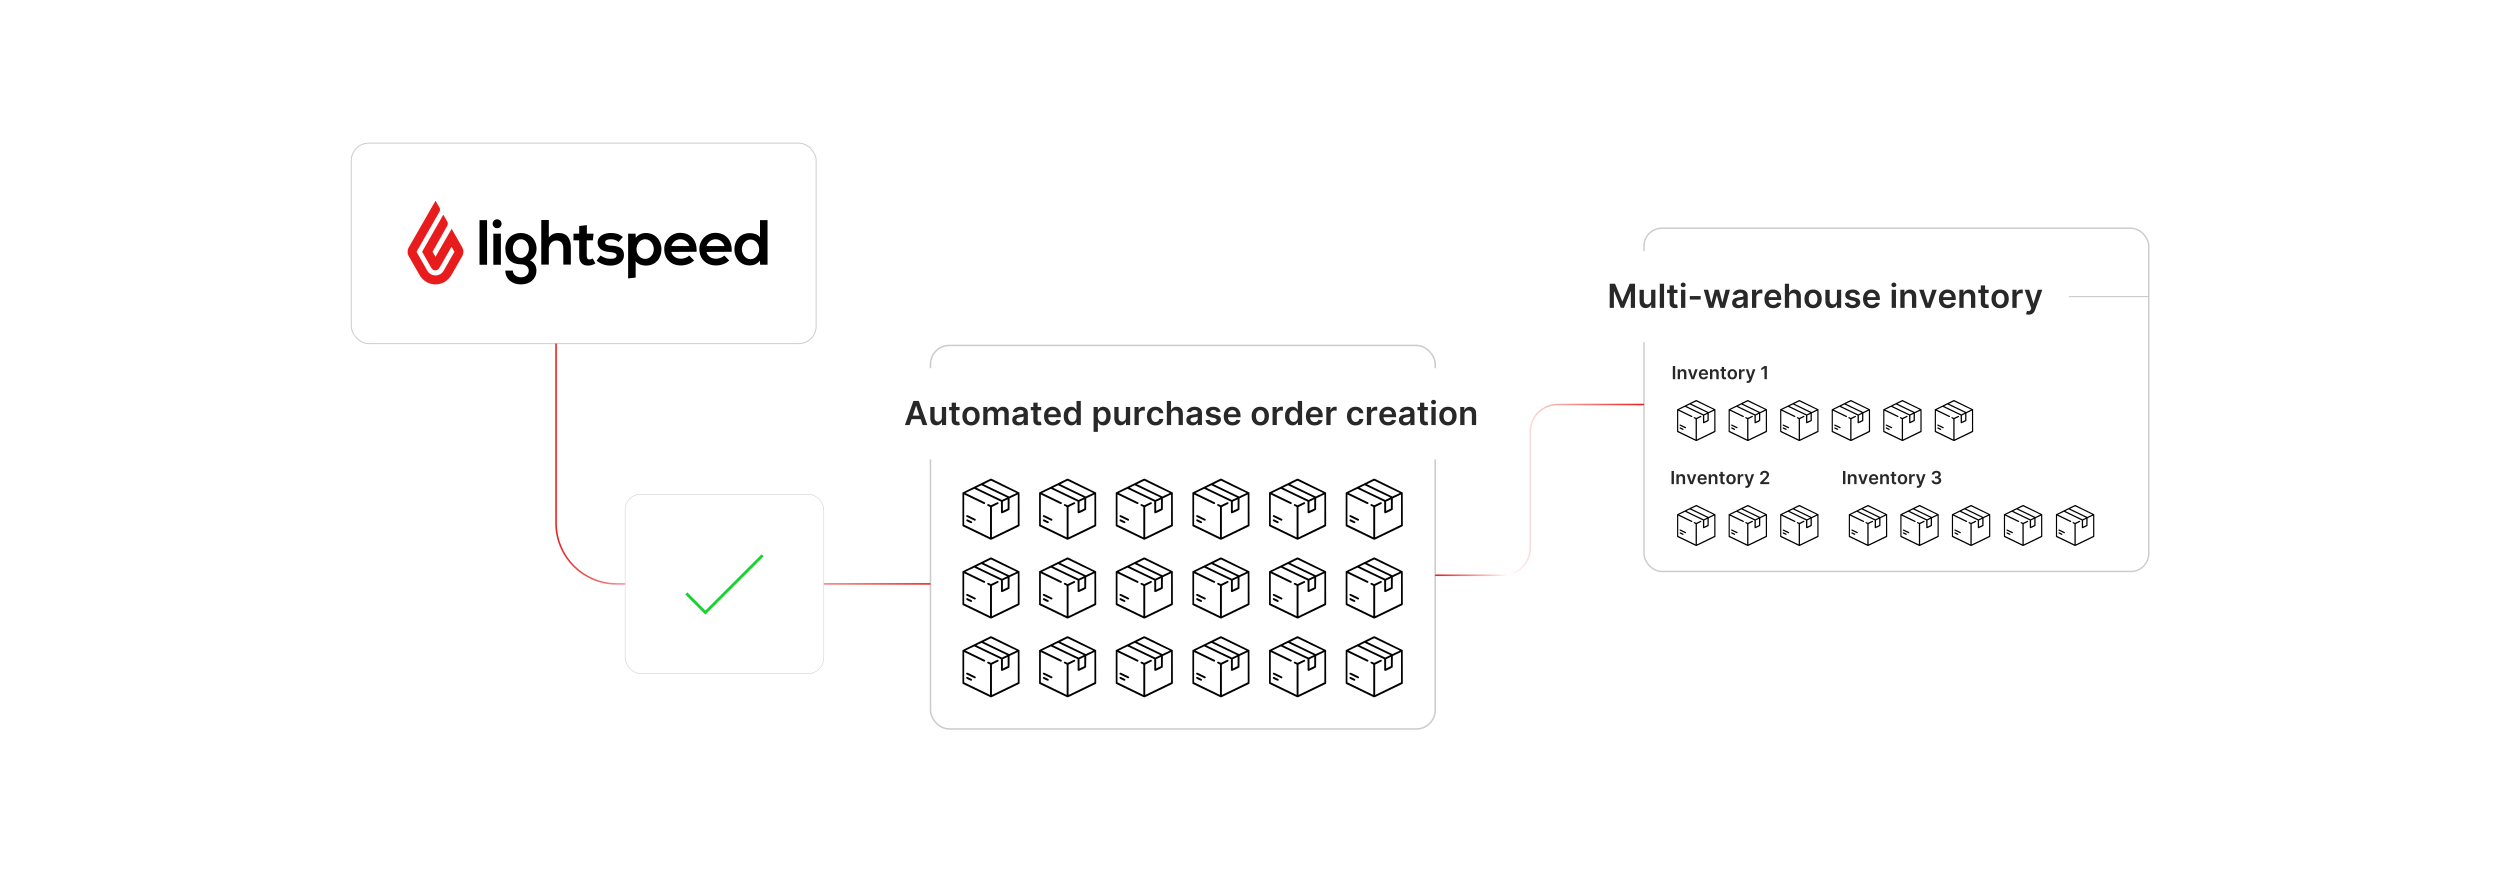 <?xml version="1.0" encoding="UTF-8"?><svg id="a" xmlns="http://www.w3.org/2000/svg" xmlns:xlink="http://www.w3.org/1999/xlink" viewBox="0 0 860 300"><defs><filter id="b" x="114.502" y="42.841" width="172.8" height="81.84" filterUnits="userSpaceOnUse"><feOffset dx="0" dy="0"/><feGaussianBlur result="c" stdDeviation="2.027"/><feFlood flood-color="#848484" flood-opacity=".3"/><feComposite in2="c" operator="in"/><feComposite in="SourceGraphic"/></filter><filter id="d" x="306.978" y="105.717" width="199.92" height="158.4" filterUnits="userSpaceOnUse"><feOffset dx="0" dy="0"/><feGaussianBlur result="e" stdDeviation="4.269"/><feFlood flood-color="#848484" flood-opacity=".3"/><feComposite in2="e" operator="in"/><feComposite in="SourceGraphic"/></filter><filter id="f" x="288.869" y="116.889" width="242.64" height="50.88" filterUnits="userSpaceOnUse"><feOffset dx="0" dy="0"/><feGaussianBlur result="g" stdDeviation="3.185"/><feFlood flood-color="#9e9e9e" flood-opacity=".3"/><feComposite in2="g" operator="in"/><feComposite in="SourceGraphic"/></filter><filter id="h" x="552.949" y="66.088" width="198.72" height="143.04" filterUnits="userSpaceOnUse"><feOffset dx="0" dy="0"/><feGaussianBlur result="i" stdDeviation="4.038"/><feFlood flood-color="#848484" flood-opacity=".3"/><feComposite in2="i" operator="in"/><feComposite in="SourceGraphic"/></filter><filter id="j" x="535.663" y="77.843" width="184.32" height="48.24" filterUnits="userSpaceOnUse"><feOffset dx="0" dy="0"/><feGaussianBlur result="k" stdDeviation="2.76"/><feFlood flood-color="#9e9e9e" flood-opacity=".3"/><feComposite in2="k" operator="in"/><feComposite in="SourceGraphic"/></filter><linearGradient id="l" x1="191.017" y1="159.668" x2="320.085" y2="159.668" gradientUnits="userSpaceOnUse"><stop offset="0" stop-color="#e81c1c"/><stop offset=".352" stop-color="#e81c1c" stop-opacity="0"/><stop offset="1" stop-color="#e81c1c"/></linearGradient><filter id="m" x="209.538" y="164.518" width="79.44" height="72.72" filterUnits="userSpaceOnUse"><feOffset dx="0" dy="0"/><feGaussianBlur result="n" stdDeviation="1.788"/><feFlood flood-color="#969696" flood-opacity=".3"/><feComposite in2="n" operator="in"/><feComposite in="SourceGraphic"/></filter><linearGradient id="o" x1="493.701" y1="168.52" x2="565.54" y2="168.52" xlink:href="#l"/></defs><rect x="120.844" y="49.236" width="159.911" height="68.966" rx="5.989" ry="5.989" fill="#fff" filter="url(#b)" stroke="#ccc" stroke-miterlimit="10" stroke-width=".343"/><path d="M149.806,69.066l1.343,2.302c.287.479.287,1.054,0,1.534l-7.864,13.715,3.692,6.474c.863,1.583,2.877,2.109,4.411,1.246.527-.287.96-.719,1.248-1.246l3.692-6.474-1.007-1.727-4.221,7.337c-.431.72-1.343,1.007-2.11.576-.237-.141-.435-.339-.576-.576l-3.212-5.611,7.288-12.756,1.343,2.302c.287.48.287,1.054,0,1.534l-5.035,8.92,1.006,1.727,5.563-9.639,3.596,6.33c.576.96.576,2.158,0,3.165l-3.692,6.426c-.576,1.007-2.302,3.212-5.466,3.212s-4.892-2.205-5.467-3.212l-3.691-6.426c-.576-.96-.576-2.157,0-3.165l9.16-15.969Z" fill="#e81c1c"/><path d="M182.317,89.54c1.728-.815,2.254-2.683,2.254-3.978-.047-3.358-2.445-5.421-5.417-5.421-2.925,0-5.324,2.063-5.324,5.421s2.063,5.371,5.371,5.371c1.295,0,2.687.671,2.687,2.157s-1.201,2.305-2.687,2.305-2.781-.912-2.781-2.305h-2.59c0,2.878,2.301,4.75,5.371,4.75s5.324-1.825,5.324-4.747c0-1.345-.433-2.64-2.207-3.553ZM179.201,88.725c-1.533,0-2.781-1.342-2.781-3.21,0-1.872,1.248-3.214,2.781-3.214,1.536,0,2.734,1.389,2.734,3.214,0,1.821-1.248,3.21-2.734,3.21Z"/><path d="M246.096,80.094h-.191c-3.019.097-5.371,2.59-5.324,5.612,0,3.405,2.398,5.609,5.71,5.609,1.63,0,3.452-.574,4.555-1.724l-1.681-1.677c-.574.62-1.868,1.1-2.828,1.1-1.872,0-3.022-1.1-3.307-2.348l8.678-.051c.238-4.314-2.398-6.521-5.612-6.521ZM243.031,84.653c.429-1.392,1.677-2.352,3.116-2.352,1.435,0,2.694.963,3.069,2.352h-6.186Z"/><path d="M234.013,80.094h-.191c-3.022.097-5.371,2.59-5.324,5.612,0,3.405,2.398,5.609,5.706,5.609,1.63,0,3.452-.574,4.555-1.724l-1.677-1.677c-.577.62-1.872,1.1-2.831,1.1-1.868,0-3.019-1.1-3.307-2.348l8.682-.051c.238-4.314-2.398-6.521-5.612-6.521ZM230.944,84.653c.433-1.392,1.677-2.352,3.116-2.352s2.694.963,3.069,2.352h-6.186Z"/><path d="M192.101,80.144c-1.295-.048-2.541.527-3.308,1.582v-6.042h-2.591v15.346h2.59v-5.371c0-1.583,1.055-2.925,2.59-2.925,1.391,0,2.399.815,2.399,2.733v5.562h2.589v-5.754c.048-3.117-1.247-5.132-4.268-5.132l.001.001Z"/><path d="M222.122,80.144c-1.201,0-2.59.527-3.405,1.677l-.097-1.439h-2.543v15.394l2.59-.288v-5.659c.768,1.151,2.352,1.536,3.502,1.536,3.405,0,5.371-2.543,5.371-5.659s-2.204-5.562-5.417-5.562ZM221.931,89.061c-1.775,0-2.976-1.627-2.976-3.307,0-1.63,1.104-3.452,2.976-3.452,1.868,0,2.972,1.774,2.972,3.452,0,1.63-1.201,3.307-2.972,3.307Z"/><path d="M261.443,75.73v5.948c-.768-1.151-2.398-1.486-3.502-1.486-3.354,0-5.32,2.539-5.32,5.609s2.157,5.565,5.371,5.515c1.198,0,2.59-.527,3.405-1.677l.094,1.439h2.543v-15.347h-2.59ZM258.183,89.158c-1.868,0-2.972-1.775-2.972-3.452s1.198-3.307,2.972-3.307,2.972,1.63,2.972,3.307-1.104,3.452-2.972,3.452Z"/><path d="M202.795,89.254c-.287,0-.576-.097-.72-.337-.196-.297-.28-.653-.239-1.006v-5.228h2.109l.241-2.302h-2.302v-2.925l-2.637.288v2.637h-1.967v2.302h1.967v5.323c0,1.103.239,1.918.767,2.494.527.575,1.247.863,2.254.863.431,0,.911-.048,1.343-.192.431-.145.816-.288,1.2-.576l-.912-1.679c-.336.193-.719.337-1.103.337Z"/><path d="M213.537,85.321c-1.055-.671-2.302-.767-3.549-.815-.719-.048-1.823-.193-1.823-1.151,0-.671.671-1.054,1.967-1.054,1.006,0,1.87.239,2.637.958l1.487-1.726c-1.247-1.054-2.494-1.391-4.172-1.391-1.966,0-4.508.864-4.508,3.309,0,1.007.528,1.967,1.391,2.494,1.007.623,2.254.72,3.357.816.767.096,1.967.287,1.774,1.294-.143.72-1.006.96-1.63.96-.671.048-1.343,0-2.014-.193-.671-.192-1.295-.527-1.871-.91l-1.343,1.726.144.144c1.774,1.391,4.028,1.918,6.234,1.391,1.63-.384,3.021-1.535,3.021-3.309.048-1.007-.288-2.014-1.103-2.542Z"/><polygon points="169.707 91.076 172.296 91.076 172.296 80.382 169.707 80.382 169.707 91.075 169.707 91.076"/><path d="M169.467,76.978c0-.864.671-1.535,1.535-1.535.863,0,1.534.671,1.534,1.535,0,.863-.671,1.534-1.534,1.534-.384,0-.816-.144-1.055-.431-.301-.289-.474-.686-.48-1.103Z"/><rect x="164.959" y="75.731" width="2.59" height="15.345"/><rect x="320.085" y="118.831" width="173.616" height="131.932" rx="6.467" ry="6.467" fill="#fff" filter="url(#d)" stroke="#ccc" stroke-miterlimit="10" stroke-width=".535"/><line x1="319.599" y1="142.341" x2="493.701" y2="142.341" fill="#fff" stroke="#ccc" stroke-miterlimit="10" stroke-width=".398"/><circle cx="333.702" cy="131.567" r="2.116" fill="#ff5d5e"/><circle cx="340.196" cy="131.567" r="2.116" fill="#f5b935"/><circle cx="346.69" cy="131.567" r="2.116" fill="#24cb3f"/><path d="M341.057,164.686l9.648,4.753.024,11.33c.017.161-.125.256-.246.328l-9.396,4.534c-.122.051-.266.05-.387,0l-9.422-4.549-.196-.173v-11.47l9.648-4.753h.328ZM349.661,169.562c-2.922-1.366-5.821-2.789-8.723-4.2-.137-.024-2.077.994-2.392,1.135-.048.021-.099.034-.152.033.086.111.265.177.395.24,2.772,1.343,5.559,2.654,8.322,4.014l.162-.025c.683-.428,1.629-.689,2.294-1.108.023-.015.115-.062.094-.089ZM346.383,171.119c-2.913-1.345-5.784-2.79-8.685-4.164l-.123.001-1.68.803.927.485c2.637,1.227,5.241,2.571,7.881,3.758.476-.316,1.164-.493,1.627-.792.04-.026.073.004.053-.091ZM331.675,170.094v10.427l8.891,4.322v-10.427c-.254-.249-1.193-.368-.937-.855.244-.463.931.218,1.278.252l2.128-1.024c.362-.147.635.229.386.529l-2.2,1.099v10.427l8.891-4.322v-10.427l-2.82,1.359-.028,3.844c-.059.083-.139.134-.223.187-.438.274-1.215.609-1.707.833-.349.159-.926.543-.998-.097-.017-1.222.033-2.461-.025-3.671l-9.149-4.401c-1.031.431-2.018.972-3.035,1.435l6.652,3.222c.364.285-.04.786-.411.534l-6.692-3.244ZM344.99,175.748l1.639-.799v-3.175l-1.639.778v3.196Z"/><path d="M332.647,177.19c.093-.009.162.036.243.067.875.327,1.773.925,2.65,1.283.318.193.072.673-.261.591l-2.758-1.341c-.27-.143-.175-.571.126-.599Z"/><path d="M334.326,179.874c-.1.118-.258.098-.39.065-.225-.055-1.118-.515-1.355-.652-.405-.236-.198-.704.211-.622.092.018,1.298.604,1.411.68.187.126.29.331.123.529Z"/><path d="M367.424,164.686l9.648,4.753.024,11.33c.017.161-.125.256-.246.328l-9.396,4.534c-.122.051-.266.05-.387,0l-9.422-4.549-.196-.173v-11.47l9.648-4.753h.328ZM376.028,169.562c-2.922-1.366-5.821-2.789-8.723-4.2-.137-.024-2.077.994-2.392,1.135-.048.021-.099.034-.152.033.086.111.265.177.395.24,2.772,1.343,5.559,2.654,8.322,4.014l.162-.025c.683-.428,1.629-.689,2.294-1.108.023-.015.115-.062.094-.089ZM372.75,171.119c-2.913-1.345-5.784-2.79-8.685-4.164l-.123.001-1.68.803.927.485c2.637,1.227,5.241,2.571,7.881,3.758.476-.316,1.164-.493,1.627-.792.04-.026.073.004.053-.091ZM358.042,170.094v10.427l8.891,4.322v-10.427c-.254-.249-1.193-.368-.937-.855.244-.463.931.218,1.278.252l2.128-1.024c.362-.147.635.229.386.529l-2.2,1.099v10.427l8.891-4.322v-10.427l-2.82,1.359-.028,3.844c-.059.083-.139.134-.223.187-.438.274-1.215.609-1.707.833-.349.159-.926.543-.998-.097-.017-1.222.033-2.461-.025-3.671l-9.149-4.401c-1.031.431-2.018.972-3.035,1.435l6.652,3.222c.364.285-.04.786-.411.534l-6.692-3.244ZM371.358,175.748l1.639-.799v-3.175l-1.639.778v3.196Z"/><path d="M359.015,177.19c.093-.009.162.036.243.067.875.327,1.773.925,2.65,1.283.318.193.072.673-.261.591l-2.758-1.341c-.27-.143-.175-.571.126-.599Z"/><path d="M360.693,179.874c-.1.118-.258.098-.39.065-.225-.055-1.118-.515-1.355-.652-.405-.236-.198-.704.211-.622.092.018,1.298.604,1.411.68.187.126.29.331.123.529Z"/><path d="M393.791,164.686l9.648,4.753.024,11.33c.017.161-.125.256-.246.328l-9.396,4.534c-.122.051-.266.05-.387,0l-9.422-4.549-.196-.173v-11.47l9.648-4.753h.328ZM402.395,169.562c-2.922-1.366-5.821-2.789-8.723-4.2-.137-.024-2.077.994-2.392,1.135-.048.021-.099.034-.152.033.086.111.265.177.395.24,2.772,1.343,5.559,2.654,8.322,4.014l.162-.025c.683-.428,1.629-.689,2.294-1.108.023-.015.115-.062.094-.089ZM399.118,171.119c-2.913-1.345-5.784-2.79-8.685-4.164l-.123.001-1.68.803.927.485c2.637,1.227,5.241,2.571,7.881,3.758.476-.316,1.164-.493,1.627-.792.04-.026.073.004.053-.091ZM384.409,170.094v10.427l8.891,4.322v-10.427c-.254-.249-1.193-.368-.937-.855.244-.463.931.218,1.278.252l2.128-1.024c.362-.147.635.229.386.529l-2.2,1.099v10.427l8.891-4.322v-10.427l-2.82,1.359-.028,3.844c-.059.083-.139.134-.223.187-.438.274-1.215.609-1.707.833-.349.159-.926.543-.998-.097-.017-1.222.033-2.461-.025-3.671l-9.149-4.401c-1.031.431-2.018.972-3.035,1.435l6.652,3.222c.364.285-.04.786-.411.534l-6.692-3.244ZM397.725,175.748l1.639-.799v-3.175l-1.639.778v3.196Z"/><path d="M385.382,177.19c.093-.009.162.036.243.067.875.327,1.773.925,2.65,1.283.318.193.072.673-.261.591l-2.758-1.341c-.27-.143-.175-.571.126-.599Z"/><path d="M387.06,179.874c-.1.118-.258.098-.39.065-.225-.055-1.118-.515-1.355-.652-.405-.236-.198-.704.211-.622.092.018,1.298.604,1.411.68.187.126.29.331.123.529Z"/><path d="M420.159,164.686l9.648,4.753.024,11.33c.017.161-.125.256-.246.328l-9.396,4.534c-.122.051-.266.05-.387,0l-9.422-4.549-.196-.173v-11.47l9.648-4.753h.328ZM428.762,169.562c-2.922-1.366-5.821-2.789-8.723-4.2-.137-.024-2.077.994-2.392,1.135-.048.021-.099.034-.152.033.086.111.265.177.395.24,2.772,1.343,5.559,2.654,8.322,4.014l.162-.025c.683-.428,1.629-.689,2.294-1.108.023-.015.115-.062.094-.089ZM425.485,171.119c-2.913-1.345-5.784-2.79-8.685-4.164l-.123.001-1.68.803.927.485c2.637,1.227,5.241,2.571,7.881,3.758.476-.316,1.164-.493,1.627-.792.04-.026.073.004.053-.091ZM410.776,170.094v10.427l8.891,4.322v-10.427c-.254-.249-1.193-.368-.937-.855.244-.463.931.218,1.278.252l2.128-1.024c.362-.147.635.229.386.529l-2.2,1.099v10.427l8.891-4.322v-10.427l-2.82,1.359-.028,3.844c-.059.083-.139.134-.223.187-.438.274-1.215.609-1.707.833-.349.159-.926.543-.998-.097-.017-1.222.033-2.461-.025-3.671l-9.149-4.401c-1.031.431-2.018.972-3.035,1.435l6.652,3.222c.364.285-.04.786-.411.534l-6.692-3.244ZM424.092,175.748l1.639-.799v-3.175l-1.639.778v3.196Z"/><path d="M411.749,177.19c.093-.009.162.036.243.067.875.327,1.773.925,2.65,1.283.318.193.072.673-.261.591l-2.758-1.341c-.27-.143-.175-.571.126-.599Z"/><path d="M413.427,179.874c-.1.118-.258.098-.39.065-.225-.055-1.118-.515-1.355-.652-.405-.236-.198-.704.211-.622.092.018,1.298.604,1.411.68.187.126.29.331.123.529Z"/><path d="M446.526,164.686l9.648,4.753.024,11.33c.017.161-.125.256-.246.328l-9.396,4.534c-.122.051-.266.05-.387,0l-9.422-4.549-.196-.173v-11.47l9.648-4.753h.328ZM455.13,169.562c-2.922-1.366-5.821-2.789-8.723-4.2-.137-.024-2.077.994-2.392,1.135-.048.021-.099.034-.152.033.086.111.265.177.395.24,2.772,1.343,5.559,2.654,8.322,4.014l.162-.025c.683-.428,1.629-.689,2.294-1.108.023-.015.115-.062.094-.089ZM451.852,171.119c-2.913-1.345-5.784-2.79-8.685-4.164l-.123.001-1.68.803.927.485c2.637,1.227,5.241,2.571,7.881,3.758.476-.316,1.164-.493,1.627-.792.04-.026.073.004.053-.091ZM437.143,170.094v10.427l8.891,4.322v-10.427c-.254-.249-1.193-.368-.937-.855.244-.463.931.218,1.278.252l2.128-1.024c.362-.147.635.229.386.529l-2.2,1.099v10.427l8.891-4.322v-10.427l-2.82,1.359-.028,3.844c-.059.083-.139.134-.223.187-.438.274-1.215.609-1.707.833-.349.159-.926.543-.998-.097-.017-1.222.033-2.461-.025-3.671l-9.149-4.401c-1.031.431-2.018.972-3.035,1.435l6.652,3.222c.364.285-.04.786-.411.534l-6.692-3.244ZM450.459,175.748l1.639-.799v-3.175l-1.639.778v3.196Z"/><path d="M438.116,177.19c.093-.009.162.036.243.067.875.327,1.773.925,2.65,1.283.318.193.072.673-.261.591l-2.758-1.341c-.27-.143-.175-.571.126-.599Z"/><path d="M439.794,179.874c-.1.118-.258.098-.39.065-.225-.055-1.118-.515-1.355-.652-.405-.236-.198-.704.211-.622.092.018,1.298.604,1.411.68.187.126.29.331.123.529Z"/><path d="M472.893,164.686l9.648,4.753.024,11.33c.017.161-.125.256-.246.328l-9.396,4.534c-.122.051-.266.05-.387,0l-9.422-4.549-.196-.173v-11.47l9.648-4.753h.328ZM481.497,169.562c-2.922-1.366-5.821-2.789-8.723-4.2-.137-.024-2.077.994-2.392,1.135-.048.021-.099.034-.152.033.086.111.265.177.395.24,2.772,1.343,5.559,2.654,8.322,4.014l.162-.025c.683-.428,1.629-.689,2.294-1.108.023-.015.115-.062.094-.089ZM478.219,171.119c-2.913-1.345-5.784-2.79-8.685-4.164l-.123.001-1.68.803.927.485c2.637,1.227,5.241,2.571,7.881,3.758.476-.316,1.164-.493,1.627-.792.04-.026.073.004.053-.091ZM463.511,170.094v10.427l8.891,4.322v-10.427c-.254-.249-1.193-.368-.937-.855.244-.463.931.218,1.278.252l2.128-1.024c.362-.147.635.229.386.529l-2.2,1.099v10.427l8.891-4.322v-10.427l-2.82,1.359-.028,3.844c-.059.083-.139.134-.223.187-.438.274-1.215.609-1.707.833-.349.159-.926.543-.998-.097-.017-1.222.033-2.461-.025-3.671l-9.149-4.401c-1.031.431-2.018.972-3.035,1.435l6.652,3.222c.364.285-.04.786-.411.534l-6.692-3.244ZM476.826,175.748l1.639-.799v-3.175l-1.639.778v3.196Z"/><path d="M464.483,177.19c.093-.009.162.036.243.067.875.327,1.773.925,2.65,1.283.318.193.072.673-.261.591l-2.758-1.341c-.27-.143-.175-.571.126-.599Z"/><path d="M466.161,179.874c-.1.118-.258.098-.39.065-.225-.055-1.118-.515-1.355-.652-.405-.236-.198-.704.211-.622.092.018,1.298.604,1.411.68.187.126.29.331.123.529Z"/><path d="M341.057,191.789l9.648,4.753.024,11.33c.017.161-.125.256-.246.328l-9.396,4.534c-.122.051-.266.05-.387,0l-9.422-4.549-.196-.173v-11.47l9.648-4.753h.328ZM349.661,196.665c-2.922-1.366-5.821-2.789-8.723-4.2-.137-.024-2.077.994-2.392,1.135-.048.021-.099.034-.152.033.086.111.265.177.395.24,2.772,1.343,5.559,2.654,8.322,4.014l.162-.025c.683-.428,1.629-.689,2.294-1.108.023-.015.115-.062.094-.089ZM346.383,198.222c-2.913-1.345-5.784-2.79-8.685-4.164l-.123.001-1.68.803.927.485c2.637,1.227,5.241,2.571,7.881,3.758.476-.316,1.164-.493,1.627-.792.04-.026.073.004.053-.091ZM331.675,197.198v10.427l8.891,4.322v-10.427c-.254-.249-1.193-.368-.937-.855.244-.463.931.218,1.278.252l2.128-1.024c.362-.147.635.229.386.529l-2.2,1.099v10.427l8.891-4.322v-10.427l-2.82,1.359-.028,3.844c-.059.083-.139.134-.223.187-.438.274-1.215.609-1.707.833-.349.159-.926.543-.998-.097-.017-1.222.033-2.461-.025-3.671l-9.149-4.401c-1.031.431-2.018.972-3.035,1.435l6.652,3.222c.364.285-.04.786-.411.534l-6.692-3.244ZM344.99,202.852l1.639-.799v-3.175l-1.639.778v3.196Z"/><path d="M332.647,204.294c.093-.009.162.036.243.067.875.327,1.773.925,2.65,1.283.318.193.072.673-.261.591l-2.758-1.341c-.27-.143-.175-.571.126-.599Z"/><path d="M334.326,206.978c-.1.118-.258.098-.39.065-.225-.055-1.118-.515-1.355-.652-.405-.236-.198-.704.211-.622.092.018,1.298.604,1.411.68.187.126.29.331.123.529Z"/><path d="M367.424,191.789l9.648,4.753.024,11.33c.017.161-.125.256-.246.328l-9.396,4.534c-.122.051-.266.05-.387,0l-9.422-4.549-.196-.173v-11.47l9.648-4.753h.328ZM376.028,196.665c-2.922-1.366-5.821-2.789-8.723-4.2-.137-.024-2.077.994-2.392,1.135-.048.021-.099.034-.152.033.086.111.265.177.395.24,2.772,1.343,5.559,2.654,8.322,4.014l.162-.025c.683-.428,1.629-.689,2.294-1.108.023-.015.115-.062.094-.089ZM372.75,198.222c-2.913-1.345-5.784-2.79-8.685-4.164l-.123.001-1.68.803.927.485c2.637,1.227,5.241,2.571,7.881,3.758.476-.316,1.164-.493,1.627-.792.04-.026.073.004.053-.091ZM358.042,197.198v10.427l8.891,4.322v-10.427c-.254-.249-1.193-.368-.937-.855.244-.463.931.218,1.278.252l2.128-1.024c.362-.147.635.229.386.529l-2.2,1.099v10.427l8.891-4.322v-10.427l-2.82,1.359-.028,3.844c-.059.083-.139.134-.223.187-.438.274-1.215.609-1.707.833-.349.159-.926.543-.998-.097-.017-1.222.033-2.461-.025-3.671l-9.149-4.401c-1.031.431-2.018.972-3.035,1.435l6.652,3.222c.364.285-.04.786-.411.534l-6.692-3.244ZM371.358,202.852l1.639-.799v-3.175l-1.639.778v3.196Z"/><path d="M359.015,204.294c.093-.009.162.036.243.067.875.327,1.773.925,2.65,1.283.318.193.072.673-.261.591l-2.758-1.341c-.27-.143-.175-.571.126-.599Z"/><path d="M360.693,206.978c-.1.118-.258.098-.39.065-.225-.055-1.118-.515-1.355-.652-.405-.236-.198-.704.211-.622.092.018,1.298.604,1.411.68.187.126.29.331.123.529Z"/><path d="M393.791,191.789l9.648,4.753.024,11.33c.017.161-.125.256-.246.328l-9.396,4.534c-.122.051-.266.05-.387,0l-9.422-4.549-.196-.173v-11.47l9.648-4.753h.328ZM402.395,196.665c-2.922-1.366-5.821-2.789-8.723-4.2-.137-.024-2.077.994-2.392,1.135-.048.021-.099.034-.152.033.086.111.265.177.395.24,2.772,1.343,5.559,2.654,8.322,4.014l.162-.025c.683-.428,1.629-.689,2.294-1.108.023-.015.115-.062.094-.089ZM399.118,198.222c-2.913-1.345-5.784-2.79-8.685-4.164l-.123.001-1.68.803.927.485c2.637,1.227,5.241,2.571,7.881,3.758.476-.316,1.164-.493,1.627-.792.04-.026.073.004.053-.091ZM384.409,197.198v10.427l8.891,4.322v-10.427c-.254-.249-1.193-.368-.937-.855.244-.463.931.218,1.278.252l2.128-1.024c.362-.147.635.229.386.529l-2.2,1.099v10.427l8.891-4.322v-10.427l-2.82,1.359-.028,3.844c-.059.083-.139.134-.223.187-.438.274-1.215.609-1.707.833-.349.159-.926.543-.998-.097-.017-1.222.033-2.461-.025-3.671l-9.149-4.401c-1.031.431-2.018.972-3.035,1.435l6.652,3.222c.364.285-.04.786-.411.534l-6.692-3.244ZM397.725,202.852l1.639-.799v-3.175l-1.639.778v3.196Z"/><path d="M385.382,204.294c.093-.009.162.036.243.067.875.327,1.773.925,2.65,1.283.318.193.072.673-.261.591l-2.758-1.341c-.27-.143-.175-.571.126-.599Z"/><path d="M387.06,206.978c-.1.118-.258.098-.39.065-.225-.055-1.118-.515-1.355-.652-.405-.236-.198-.704.211-.622.092.018,1.298.604,1.411.68.187.126.29.331.123.529Z"/><path d="M420.159,191.789l9.648,4.753.024,11.33c.017.161-.125.256-.246.328l-9.396,4.534c-.122.051-.266.05-.387,0l-9.422-4.549-.196-.173v-11.47l9.648-4.753h.328ZM428.762,196.665c-2.922-1.366-5.821-2.789-8.723-4.2-.137-.024-2.077.994-2.392,1.135-.048.021-.099.034-.152.033.086.111.265.177.395.24,2.772,1.343,5.559,2.654,8.322,4.014l.162-.025c.683-.428,1.629-.689,2.294-1.108.023-.015.115-.062.094-.089ZM425.485,198.222c-2.913-1.345-5.784-2.79-8.685-4.164l-.123.001-1.68.803.927.485c2.637,1.227,5.241,2.571,7.881,3.758.476-.316,1.164-.493,1.627-.792.04-.026.073.004.053-.091ZM410.776,197.198v10.427l8.891,4.322v-10.427c-.254-.249-1.193-.368-.937-.855.244-.463.931.218,1.278.252l2.128-1.024c.362-.147.635.229.386.529l-2.2,1.099v10.427l8.891-4.322v-10.427l-2.82,1.359-.028,3.844c-.059.083-.139.134-.223.187-.438.274-1.215.609-1.707.833-.349.159-.926.543-.998-.097-.017-1.222.033-2.461-.025-3.671l-9.149-4.401c-1.031.431-2.018.972-3.035,1.435l6.652,3.222c.364.285-.04.786-.411.534l-6.692-3.244ZM424.092,202.852l1.639-.799v-3.175l-1.639.778v3.196Z"/><path d="M411.749,204.294c.093-.009.162.036.243.067.875.327,1.773.925,2.65,1.283.318.193.072.673-.261.591l-2.758-1.341c-.27-.143-.175-.571.126-.599Z"/><path d="M413.427,206.978c-.1.118-.258.098-.39.065-.225-.055-1.118-.515-1.355-.652-.405-.236-.198-.704.211-.622.092.018,1.298.604,1.411.68.187.126.29.331.123.529Z"/><path d="M446.526,191.789l9.648,4.753.024,11.33c.017.161-.125.256-.246.328l-9.396,4.534c-.122.051-.266.05-.387,0l-9.422-4.549-.196-.173v-11.47l9.648-4.753h.328ZM455.13,196.665c-2.922-1.366-5.821-2.789-8.723-4.2-.137-.024-2.077.994-2.392,1.135-.048.021-.099.034-.152.033.086.111.265.177.395.24,2.772,1.343,5.559,2.654,8.322,4.014l.162-.025c.683-.428,1.629-.689,2.294-1.108.023-.015.115-.062.094-.089ZM451.852,198.222c-2.913-1.345-5.784-2.79-8.685-4.164l-.123.001-1.68.803.927.485c2.637,1.227,5.241,2.571,7.881,3.758.476-.316,1.164-.493,1.627-.792.04-.026.073.004.053-.091ZM437.143,197.198v10.427l8.891,4.322v-10.427c-.254-.249-1.193-.368-.937-.855.244-.463.931.218,1.278.252l2.128-1.024c.362-.147.635.229.386.529l-2.2,1.099v10.427l8.891-4.322v-10.427l-2.82,1.359-.028,3.844c-.059.083-.139.134-.223.187-.438.274-1.215.609-1.707.833-.349.159-.926.543-.998-.097-.017-1.222.033-2.461-.025-3.671l-9.149-4.401c-1.031.431-2.018.972-3.035,1.435l6.652,3.222c.364.285-.04.786-.411.534l-6.692-3.244ZM450.459,202.852l1.639-.799v-3.175l-1.639.778v3.196Z"/><path d="M438.116,204.294c.093-.009.162.036.243.067.875.327,1.773.925,2.65,1.283.318.193.072.673-.261.591l-2.758-1.341c-.27-.143-.175-.571.126-.599Z"/><path d="M439.794,206.978c-.1.118-.258.098-.39.065-.225-.055-1.118-.515-1.355-.652-.405-.236-.198-.704.211-.622.092.018,1.298.604,1.411.68.187.126.29.331.123.529Z"/><path d="M472.893,191.789l9.648,4.753.024,11.33c.017.161-.125.256-.246.328l-9.396,4.534c-.122.051-.266.05-.387,0l-9.422-4.549-.196-.173v-11.47l9.648-4.753h.328ZM481.497,196.665c-2.922-1.366-5.821-2.789-8.723-4.2-.137-.024-2.077.994-2.392,1.135-.048.021-.099.034-.152.033.086.111.265.177.395.24,2.772,1.343,5.559,2.654,8.322,4.014l.162-.025c.683-.428,1.629-.689,2.294-1.108.023-.015.115-.062.094-.089ZM478.219,198.222c-2.913-1.345-5.784-2.79-8.685-4.164l-.123.001-1.68.803.927.485c2.637,1.227,5.241,2.571,7.881,3.758.476-.316,1.164-.493,1.627-.792.04-.026.073.004.053-.091ZM463.511,197.198v10.427l8.891,4.322v-10.427c-.254-.249-1.193-.368-.937-.855.244-.463.931.218,1.278.252l2.128-1.024c.362-.147.635.229.386.529l-2.2,1.099v10.427l8.891-4.322v-10.427l-2.82,1.359-.028,3.844c-.059.083-.139.134-.223.187-.438.274-1.215.609-1.707.833-.349.159-.926.543-.998-.097-.017-1.222.033-2.461-.025-3.671l-9.149-4.401c-1.031.431-2.018.972-3.035,1.435l6.652,3.222c.364.285-.04.786-.411.534l-6.692-3.244ZM476.826,202.852l1.639-.799v-3.175l-1.639.778v3.196Z"/><path d="M464.483,204.294c.093-.009.162.036.243.067.875.327,1.773.925,2.65,1.283.318.193.072.673-.261.591l-2.758-1.341c-.27-.143-.175-.571.126-.599Z"/><path d="M466.161,206.978c-.1.118-.258.098-.39.065-.225-.055-1.118-.515-1.355-.652-.405-.236-.198-.704.211-.622.092.018,1.298.604,1.411.68.187.126.29.331.123.529Z"/><path d="M341.057,218.893l9.648,4.753.024,11.33c.017.161-.125.256-.246.328l-9.396,4.534c-.122.051-.266.05-.387,0l-9.422-4.549-.196-.173v-11.47l9.648-4.753h.328ZM349.661,223.769c-2.922-1.366-5.821-2.789-8.723-4.2-.137-.024-2.077.994-2.392,1.135-.048.021-.099.034-.152.033.086.111.265.177.395.24,2.772,1.343,5.559,2.654,8.322,4.014l.162-.025c.683-.428,1.629-.689,2.294-1.108.023-.015.115-.062.094-.089ZM346.383,225.326c-2.913-1.345-5.784-2.79-8.685-4.164l-.123.001-1.68.803.927.485c2.637,1.227,5.241,2.571,7.881,3.758.476-.316,1.164-.493,1.627-.792.04-.026.073.004.053-.091ZM331.675,224.301v10.427l8.891,4.322v-10.427c-.254-.249-1.193-.368-.937-.855.244-.463.931.218,1.278.252l2.128-1.024c.362-.147.635.229.386.529l-2.2,1.099v10.427l8.891-4.322v-10.427l-2.82,1.359-.028,3.844c-.059.083-.139.134-.223.187-.438.274-1.215.609-1.707.833-.349.159-.926.543-.998-.097-.017-1.222.033-2.461-.025-3.671l-9.149-4.401c-1.031.431-2.018.972-3.035,1.435l6.652,3.222c.364.285-.04.786-.411.534l-6.692-3.244ZM344.99,229.955l1.639-.799v-3.175l-1.639.778v3.196Z"/><path d="M332.647,231.398c.093-.009.162.036.243.067.875.327,1.773.925,2.65,1.283.318.193.072.673-.261.591l-2.758-1.341c-.27-.143-.175-.571.126-.599Z"/><path d="M334.326,234.082c-.1.118-.258.098-.39.065-.225-.055-1.118-.515-1.355-.652-.405-.236-.198-.704.211-.622.092.018,1.298.604,1.411.68.187.126.29.331.123.529Z"/><path d="M367.424,218.893l9.648,4.753.024,11.33c.017.161-.125.256-.246.328l-9.396,4.534c-.122.051-.266.05-.387,0l-9.422-4.549-.196-.173v-11.47l9.648-4.753h.328ZM376.028,223.769c-2.922-1.366-5.821-2.789-8.723-4.2-.137-.024-2.077.994-2.392,1.135-.048.021-.099.034-.152.033.086.111.265.177.395.24,2.772,1.343,5.559,2.654,8.322,4.014l.162-.025c.683-.428,1.629-.689,2.294-1.108.023-.015.115-.062.094-.089ZM372.75,225.326c-2.913-1.345-5.784-2.79-8.685-4.164l-.123.001-1.68.803.927.485c2.637,1.227,5.241,2.571,7.881,3.758.476-.316,1.164-.493,1.627-.792.04-.026.073.004.053-.091ZM358.042,224.301v10.427l8.891,4.322v-10.427c-.254-.249-1.193-.368-.937-.855.244-.463.931.218,1.278.252l2.128-1.024c.362-.147.635.229.386.529l-2.2,1.099v10.427l8.891-4.322v-10.427l-2.82,1.359-.028,3.844c-.059.083-.139.134-.223.187-.438.274-1.215.609-1.707.833-.349.159-.926.543-.998-.097-.017-1.222.033-2.461-.025-3.671l-9.149-4.401c-1.031.431-2.018.972-3.035,1.435l6.652,3.222c.364.285-.04.786-.411.534l-6.692-3.244ZM371.358,229.955l1.639-.799v-3.175l-1.639.778v3.196Z"/><path d="M359.015,231.398c.093-.009.162.036.243.067.875.327,1.773.925,2.65,1.283.318.193.072.673-.261.591l-2.758-1.341c-.27-.143-.175-.571.126-.599Z"/><path d="M360.693,234.082c-.1.118-.258.098-.39.065-.225-.055-1.118-.515-1.355-.652-.405-.236-.198-.704.211-.622.092.018,1.298.604,1.411.68.187.126.29.331.123.529Z"/><path d="M393.791,218.893l9.648,4.753.024,11.33c.017.161-.125.256-.246.328l-9.396,4.534c-.122.051-.266.05-.387,0l-9.422-4.549-.196-.173v-11.47l9.648-4.753h.328ZM402.395,223.769c-2.922-1.366-5.821-2.789-8.723-4.2-.137-.024-2.077.994-2.392,1.135-.048.021-.099.034-.152.033.086.111.265.177.395.24,2.772,1.343,5.559,2.654,8.322,4.014l.162-.025c.683-.428,1.629-.689,2.294-1.108.023-.015.115-.062.094-.089ZM399.118,225.326c-2.913-1.345-5.784-2.79-8.685-4.164l-.123.001-1.68.803.927.485c2.637,1.227,5.241,2.571,7.881,3.758.476-.316,1.164-.493,1.627-.792.04-.026.073.004.053-.091ZM384.409,224.301v10.427l8.891,4.322v-10.427c-.254-.249-1.193-.368-.937-.855.244-.463.931.218,1.278.252l2.128-1.024c.362-.147.635.229.386.529l-2.2,1.099v10.427l8.891-4.322v-10.427l-2.82,1.359-.028,3.844c-.059.083-.139.134-.223.187-.438.274-1.215.609-1.707.833-.349.159-.926.543-.998-.097-.017-1.222.033-2.461-.025-3.671l-9.149-4.401c-1.031.431-2.018.972-3.035,1.435l6.652,3.222c.364.285-.04.786-.411.534l-6.692-3.244ZM397.725,229.955l1.639-.799v-3.175l-1.639.778v3.196Z"/><path d="M385.382,231.398c.093-.009.162.036.243.067.875.327,1.773.925,2.65,1.283.318.193.072.673-.261.591l-2.758-1.341c-.27-.143-.175-.571.126-.599Z"/><path d="M387.06,234.082c-.1.118-.258.098-.39.065-.225-.055-1.118-.515-1.355-.652-.405-.236-.198-.704.211-.622.092.018,1.298.604,1.411.68.187.126.29.331.123.529Z"/><path d="M420.159,218.893l9.648,4.753.024,11.33c.017.161-.125.256-.246.328l-9.396,4.534c-.122.051-.266.05-.387,0l-9.422-4.549-.196-.173v-11.47l9.648-4.753h.328ZM428.762,223.769c-2.922-1.366-5.821-2.789-8.723-4.2-.137-.024-2.077.994-2.392,1.135-.048.021-.099.034-.152.033.086.111.265.177.395.24,2.772,1.343,5.559,2.654,8.322,4.014l.162-.025c.683-.428,1.629-.689,2.294-1.108.023-.015.115-.062.094-.089ZM425.485,225.326c-2.913-1.345-5.784-2.79-8.685-4.164l-.123.001-1.68.803.927.485c2.637,1.227,5.241,2.571,7.881,3.758.476-.316,1.164-.493,1.627-.792.04-.026.073.004.053-.091ZM410.776,224.301v10.427l8.891,4.322v-10.427c-.254-.249-1.193-.368-.937-.855.244-.463.931.218,1.278.252l2.128-1.024c.362-.147.635.229.386.529l-2.2,1.099v10.427l8.891-4.322v-10.427l-2.82,1.359-.028,3.844c-.059.083-.139.134-.223.187-.438.274-1.215.609-1.707.833-.349.159-.926.543-.998-.097-.017-1.222.033-2.461-.025-3.671l-9.149-4.401c-1.031.431-2.018.972-3.035,1.435l6.652,3.222c.364.285-.04.786-.411.534l-6.692-3.244ZM424.092,229.955l1.639-.799v-3.175l-1.639.778v3.196Z"/><path d="M411.749,231.398c.093-.009.162.036.243.067.875.327,1.773.925,2.65,1.283.318.193.072.673-.261.591l-2.758-1.341c-.27-.143-.175-.571.126-.599Z"/><path d="M413.427,234.082c-.1.118-.258.098-.39.065-.225-.055-1.118-.515-1.355-.652-.405-.236-.198-.704.211-.622.092.018,1.298.604,1.411.68.187.126.29.331.123.529Z"/><path d="M446.526,218.893l9.648,4.753.024,11.33c.017.161-.125.256-.246.328l-9.396,4.534c-.122.051-.266.05-.387,0l-9.422-4.549-.196-.173v-11.47l9.648-4.753h.328ZM455.13,223.769c-2.922-1.366-5.821-2.789-8.723-4.2-.137-.024-2.077.994-2.392,1.135-.048.021-.099.034-.152.033.086.111.265.177.395.24,2.772,1.343,5.559,2.654,8.322,4.014l.162-.025c.683-.428,1.629-.689,2.294-1.108.023-.015.115-.062.094-.089ZM451.852,225.326c-2.913-1.345-5.784-2.79-8.685-4.164l-.123.001-1.68.803.927.485c2.637,1.227,5.241,2.571,7.881,3.758.476-.316,1.164-.493,1.627-.792.04-.026.073.004.053-.091ZM437.143,224.301v10.427l8.891,4.322v-10.427c-.254-.249-1.193-.368-.937-.855.244-.463.931.218,1.278.252l2.128-1.024c.362-.147.635.229.386.529l-2.2,1.099v10.427l8.891-4.322v-10.427l-2.82,1.359-.028,3.844c-.059.083-.139.134-.223.187-.438.274-1.215.609-1.707.833-.349.159-.926.543-.998-.097-.017-1.222.033-2.461-.025-3.671l-9.149-4.401c-1.031.431-2.018.972-3.035,1.435l6.652,3.222c.364.285-.04.786-.411.534l-6.692-3.244ZM450.459,229.955l1.639-.799v-3.175l-1.639.778v3.196Z"/><path d="M438.116,231.398c.093-.009.162.036.243.067.875.327,1.773.925,2.65,1.283.318.193.072.673-.261.591l-2.758-1.341c-.27-.143-.175-.571.126-.599Z"/><path d="M439.794,234.082c-.1.118-.258.098-.39.065-.225-.055-1.118-.515-1.355-.652-.405-.236-.198-.704.211-.622.092.018,1.298.604,1.411.68.187.126.29.331.123.529Z"/><path d="M472.893,218.893l9.648,4.753.024,11.33c.017.161-.125.256-.246.328l-9.396,4.534c-.122.051-.266.05-.387,0l-9.422-4.549-.196-.173v-11.47l9.648-4.753h.328ZM481.497,223.769c-2.922-1.366-5.821-2.789-8.723-4.2-.137-.024-2.077.994-2.392,1.135-.048.021-.099.034-.152.033.086.111.265.177.395.24,2.772,1.343,5.559,2.654,8.322,4.014l.162-.025c.683-.428,1.629-.689,2.294-1.108.023-.015.115-.062.094-.089ZM478.219,225.326c-2.913-1.345-5.784-2.79-8.685-4.164l-.123.001-1.68.803.927.485c2.637,1.227,5.241,2.571,7.881,3.758.476-.316,1.164-.493,1.627-.792.04-.026.073.004.053-.091ZM463.511,224.301v10.427l8.891,4.322v-10.427c-.254-.249-1.193-.368-.937-.855.244-.463.931.218,1.278.252l2.128-1.024c.362-.147.635.229.386.529l-2.2,1.099v10.427l8.891-4.322v-10.427l-2.82,1.359-.028,3.844c-.059.083-.139.134-.223.187-.438.274-1.215.609-1.707.833-.349.159-.926.543-.998-.097-.017-1.222.033-2.461-.025-3.671l-9.149-4.401c-1.031.431-2.018.972-3.035,1.435l6.652,3.222c.364.285-.04.786-.411.534l-6.692-3.244ZM476.826,229.955l1.639-.799v-3.175l-1.639.778v3.196Z"/><path d="M464.483,231.398c.093-.009.162.036.243.067.875.327,1.773.925,2.65,1.283.318.193.072.673-.261.591l-2.758-1.341c-.27-.143-.175-.571.126-.599Z"/><path d="M466.161,234.082c-.1.118-.258.098-.39.065-.225-.055-1.118-.515-1.355-.652-.405-.236-.198-.704.211-.622.092.018,1.298.604,1.411.68.187.126.29.331.123.529Z"/><rect x="298.526" y="126.664" width="223.313" height="31.356" rx="6.659" ry="6.659" fill="#fff" filter="url(#f)"/><path d="M312.895,146.232h-1.606l2.924-8.304h1.856l2.928,8.304h-1.605l-2.218-6.601h-.065l-2.213,6.601ZM312.948,142.976h4.379v1.208h-4.379v-1.208Z" fill="#282828"/><path d="M323.996,143.613v-3.608h1.468v6.228h-1.423v-1.107h-.065c-.141.349-.371.634-.691.856s-.714.333-1.182.333c-.408,0-.769-.091-1.08-.273-.312-.183-.557-.449-.732-.799s-.264-.774-.264-1.271v-3.965h1.468v3.738c0,.395.108.708.324.94.217.232.5.349.852.349.217,0,.426-.053.629-.158.202-.105.369-.263.501-.472.131-.209.196-.472.196-.789Z" fill="#282828"/><path d="M330.082,140.004v1.135h-3.58v-1.135h3.58ZM327.385,138.512h1.468v5.847c0,.197.03.348.091.452s.142.175.241.213c.101.038.211.057.333.057.092,0,.176-.007.253-.021.077-.013.136-.025.177-.036l.247,1.147c-.078.027-.19.057-.335.089-.144.033-.32.051-.528.057-.368.011-.699-.045-.994-.168-.294-.123-.527-.315-.699-.574-.172-.26-.256-.584-.253-.973v-6.09Z" fill="#282828"/><path d="M334.027,146.353c-.608,0-1.136-.134-1.581-.401-.446-.268-.792-.642-1.036-1.123-.245-.481-.367-1.044-.367-1.687,0-.644.122-1.207.367-1.691.244-.484.59-.859,1.036-1.127.445-.268.973-.401,1.581-.401s1.135.134,1.581.401.791.643,1.036,1.127c.244.484.367,1.047.367,1.691,0,.643-.123,1.206-.367,1.687-.245.481-.59.856-1.036,1.123s-.973.401-1.581.401ZM334.035,145.178c.33,0,.606-.091.827-.273.222-.183.388-.428.497-.736.109-.308.164-.651.164-1.03,0-.381-.055-.726-.164-1.036s-.275-.556-.497-.74c-.222-.184-.497-.275-.827-.275-.338,0-.618.092-.841.275-.224.184-.39.431-.499.74s-.164.655-.164,1.036c0,.378.055.722.164,1.03.109.309.275.554.499.736.223.182.503.273.841.273Z" fill="#282828"/><path d="M338.251,146.232v-6.228h1.403v1.058h.073c.129-.357.344-.636.644-.837.3-.201.658-.302,1.074-.302.422,0,.777.102,1.068.306.29.204.495.482.614.834h.065c.138-.346.371-.623.7-.829.328-.207.718-.31,1.169-.31.573,0,1.041.181,1.403.543s.543.891.543,1.585v4.18h-1.472v-3.953c0-.387-.102-.669-.308-.85-.206-.18-.457-.27-.755-.27-.353,0-.63.11-.829.331-.198.22-.298.506-.298.857v3.884h-1.44v-4.014c0-.321-.097-.578-.29-.77s-.445-.288-.756-.288c-.211,0-.402.053-.576.16-.173.107-.31.257-.413.45s-.154.418-.154.675v3.787h-1.468Z" fill="#282828"/><path d="M350.293,146.357c-.395,0-.749-.071-1.065-.213-.315-.142-.564-.352-.745-.63-.183-.278-.274-.622-.274-1.03,0-.351.065-.642.195-.872.129-.23.307-.414.53-.551.225-.138.478-.243.761-.315s.575-.123.878-.156c.364-.038.661-.072.888-.103.228-.031.393-.08.497-.146.103-.066.156-.17.156-.31v-.024c0-.306-.091-.542-.273-.71-.181-.168-.441-.251-.782-.251-.359,0-.644.078-.854.235-.209.157-.351.342-.424.556l-1.37-.195c.108-.378.286-.695.535-.951s.553-.447.912-.576.757-.192,1.192-.192c.3,0,.599.035.895.105.298.07.569.186.815.347.246.161.443.379.594.655.15.276.225.621.225,1.034v4.168h-1.41v-.856h-.049c-.09.173-.215.335-.375.484-.161.15-.362.271-.605.361-.242.091-.525.136-.85.136ZM350.675,145.279c.294,0,.55-.059.766-.177.217-.117.384-.273.501-.468.117-.194.177-.407.177-.636v-.734c-.046.038-.124.073-.233.105-.109.032-.231.06-.367.085-.135.024-.269.046-.401.065-.132.019-.247.035-.345.048-.219.03-.415.079-.588.146-.173.068-.31.162-.409.282-.101.12-.15.275-.15.464,0,.271.099.475.296.612s.449.207.755.207Z" fill="#282828"/><path d="M358.172,140.004v1.135h-3.58v-1.135h3.58ZM355.475,138.512h1.468v5.847c0,.197.03.348.091.452s.142.175.241.213c.101.038.211.057.333.057.092,0,.176-.007.253-.021.077-.013.136-.025.177-.036l.247,1.147c-.078.027-.19.057-.335.089-.144.033-.32.051-.528.057-.368.011-.699-.045-.994-.168-.294-.123-.527-.315-.699-.574-.172-.26-.256-.584-.253-.973v-6.09Z" fill="#282828"/><path d="M362.156,146.353c-.624,0-1.162-.13-1.615-.391s-.801-.631-1.044-1.111c-.243-.48-.365-1.045-.365-1.697,0-.641.122-1.204.367-1.689.244-.485.587-.864,1.027-1.135.441-.272.959-.407,1.554-.407.384,0,.746.061,1.088.184s.645.313.908.57c.264.257.472.583.623.979s.227.867.227,1.413v.45h-5.104v-.989h3.697c-.002-.281-.064-.532-.182-.752-.119-.22-.285-.394-.497-.521-.212-.127-.459-.19-.74-.19-.3,0-.564.072-.79.217-.228.145-.403.334-.529.568s-.19.49-.192.768v.864c0,.362.066.672.198.931.133.258.317.456.556.592.237.137.517.205.835.205.214,0,.407-.03.58-.091.173-.061.323-.151.45-.27.127-.119.223-.266.288-.442l1.37.154c-.087.362-.251.678-.493.947-.241.269-.551.477-.926.625-.376.147-.806.221-1.29.221Z" fill="#282828"/><path d="M368.477,146.341c-.489,0-.928-.126-1.313-.377-.387-.252-.692-.616-.917-1.095s-.336-1.06-.336-1.744c0-.692.114-1.276.343-1.753.228-.477.537-.838.926-1.083.39-.245.823-.367,1.302-.367.365,0,.665.061.9.184.234.123.421.271.56.442.138.172.244.334.32.485h.06v-3.106h1.472v8.304h-1.443v-.981h-.089c-.076.151-.185.311-.329.48-.143.169-.332.313-.567.432-.235.119-.531.178-.888.178ZM368.887,145.137c.31,0,.576-.085.795-.253s.385-.405.499-.708c.113-.303.17-.655.17-1.058s-.057-.753-.168-1.05c-.112-.297-.277-.528-.495-.693-.218-.165-.484-.247-.801-.247-.327,0-.6.085-.819.255-.219.17-.384.405-.494.706-.111.3-.166.643-.166,1.03,0,.389.056.736.168,1.04.112.304.278.543.499.717.22.174.491.262.812.262Z" fill="#282828"/><path d="M376.197,148.567v-8.563h1.443v1.03h.085c.076-.151.183-.313.32-.485.139-.171.325-.319.56-.442.235-.123.535-.184.9-.184.481,0,.916.122,1.304.367s.696.606.925,1.083c.228.477.342,1.062.342,1.753,0,.684-.111,1.265-.336,1.744s-.53.843-.917,1.095c-.386.252-.824.377-1.313.377-.356,0-.652-.06-.888-.178-.235-.119-.424-.263-.565-.432-.142-.169-.252-.329-.331-.48h-.06v3.316h-1.468ZM377.637,143.118c0,.403.058.755.173,1.058.114.303.28.539.498.708s.482.253.793.253c.324,0,.596-.087.815-.262.22-.174.385-.414.497-.717.112-.304.168-.651.168-1.04,0-.387-.055-.73-.166-1.03-.11-.3-.275-.535-.494-.706-.22-.17-.492-.255-.819-.255-.314,0-.58.083-.799.247-.219.165-.385.396-.497.693-.111.297-.168.647-.168,1.05Z" fill="#282828"/><path d="M387.299,143.613v-3.608h1.468v6.228h-1.423v-1.107h-.065c-.141.349-.371.634-.691.856s-.714.333-1.182.333c-.408,0-.769-.091-1.08-.273-.312-.183-.557-.449-.732-.799s-.264-.774-.264-1.271v-3.965h1.468v3.738c0,.395.108.708.324.94.217.232.5.349.852.349.217,0,.426-.053.629-.158.202-.105.369-.263.501-.472.131-.209.196-.472.196-.789Z" fill="#282828"/><path d="M390.274,146.232v-6.228h1.424v1.038h.065c.113-.359.309-.637.586-.833s.594-.294.951-.294c.081,0,.172.003.273.01s.185.017.253.03v1.35c-.061-.021-.16-.041-.294-.059s-.263-.026-.387-.026c-.268,0-.508.057-.72.172-.213.115-.379.273-.501.476s-.183.436-.183.702v3.661h-1.468Z" fill="#282828"/><path d="M397.519,146.353c-.622,0-1.155-.136-1.6-.41-.444-.273-.786-.65-1.025-1.133-.239-.483-.359-1.039-.359-1.669,0-.633.122-1.191.365-1.677s.587-.864,1.032-1.135c.444-.272.971-.407,1.579-.407.505,0,.953.092,1.344.277.391.185.702.446.935.783s.365.729.398,1.178h-1.403c-.057-.3-.191-.551-.403-.752-.212-.202-.495-.302-.85-.302-.3,0-.564.081-.79.241-.228.161-.403.392-.529.691s-.189.66-.189,1.079c0,.424.062.789.186,1.093.124.304.299.538.525.701.226.164.491.246.796.246.217,0,.41-.042.582-.124s.315-.202.432-.359c.116-.157.196-.347.239-.571h1.403c-.035.44-.165.831-.39,1.169-.224.339-.529.604-.916.795-.387.19-.841.286-1.362.286Z" fill="#282828"/><path d="M402.863,142.583v3.649h-1.468v-8.304h1.435v3.134h.073c.145-.352.372-.629.679-.834.307-.204.698-.306,1.174-.306.433,0,.81.09,1.131.272.322.181.571.446.748.794.178.349.266.774.266,1.277v3.965h-1.468v-3.738c0-.419-.107-.745-.322-.979s-.516-.351-.901-.351c-.26,0-.491.056-.695.169s-.364.274-.478.484c-.115.211-.173.466-.173.767Z" fill="#282828"/><path d="M410.185,146.357c-.395,0-.749-.071-1.065-.213-.315-.142-.564-.352-.745-.63-.183-.278-.274-.622-.274-1.03,0-.351.065-.642.195-.872.129-.23.307-.414.53-.551.225-.138.478-.243.761-.315s.575-.123.878-.156c.364-.038.661-.072.888-.103.228-.031.393-.08.497-.146.103-.066.156-.17.156-.31v-.024c0-.306-.091-.542-.273-.71-.181-.168-.441-.251-.782-.251-.359,0-.644.078-.854.235-.209.157-.351.342-.424.556l-1.37-.195c.108-.378.286-.695.535-.951s.553-.447.912-.576.757-.192,1.192-.192c.3,0,.599.035.895.105.298.07.569.186.815.347.246.161.443.379.594.655.15.276.225.621.225,1.034v4.168h-1.41v-.856h-.049c-.09.173-.215.335-.375.484-.161.15-.362.271-.605.361-.242.091-.525.136-.85.136ZM410.567,145.279c.294,0,.55-.059.766-.177.217-.117.384-.273.501-.468.117-.194.177-.407.177-.636v-.734c-.046.038-.124.073-.233.105-.109.032-.231.06-.367.085-.135.024-.269.046-.401.065-.132.019-.247.035-.345.048-.219.03-.415.079-.588.146-.173.068-.31.162-.409.282-.101.12-.15.275-.15.464,0,.271.099.475.296.612s.449.207.755.207Z" fill="#282828"/><path d="M419.877,141.65l-1.339.146c-.037-.135-.102-.262-.196-.381-.093-.119-.218-.215-.375-.288-.157-.073-.349-.11-.576-.11-.305,0-.561.066-.768.199-.207.133-.31.304-.307.515-.003.181.065.329.201.442.137.114.362.207.679.28l1.062.227c.589.127,1.027.329,1.315.604.288.276.434.637.436,1.083-.003.392-.117.737-.343,1.036s-.539.532-.939.699c-.4.168-.86.252-1.379.252-.763,0-1.376-.16-1.841-.48s-.742-.767-.831-1.34l1.432-.138c.065.281.202.494.413.637.211.144.485.215.823.215.349,0,.629-.071.841-.215.213-.143.318-.32.318-.531,0-.178-.068-.326-.204-.442-.137-.116-.349-.205-.635-.268l-1.062-.223c-.598-.124-1.039-.335-1.326-.63-.286-.296-.428-.671-.426-1.125-.002-.384.102-.717.315-1.0.212-.282.509-.501.888-.657.38-.155.818-.233,1.316-.233.73,0,1.305.155,1.725.466.421.311.681.731.781,1.261Z" fill="#282828"/><path d="M423.978,146.353c-.624,0-1.162-.13-1.615-.391s-.801-.631-1.044-1.111c-.243-.48-.365-1.045-.365-1.697,0-.641.122-1.204.367-1.689.244-.485.587-.864,1.027-1.135.441-.272.959-.407,1.554-.407.384,0,.746.061,1.088.184s.645.313.908.57c.264.257.472.583.623.979s.227.867.227,1.413v.45h-5.104v-.989h3.697c-.002-.281-.064-.532-.182-.752-.119-.22-.285-.394-.497-.521-.212-.127-.459-.19-.74-.19-.3,0-.564.072-.79.217-.228.145-.403.334-.529.568s-.19.49-.192.768v.864c0,.362.066.672.198.931.133.258.317.456.556.592.237.137.517.205.835.205.214,0,.407-.03.58-.091.173-.061.323-.151.45-.27.127-.119.223-.266.288-.442l1.37.154c-.087.362-.251.678-.493.947-.241.269-.551.477-.926.625-.376.147-.806.221-1.29.221Z" fill="#282828"/><path d="M433.54,146.353c-.608,0-1.136-.134-1.581-.401-.446-.268-.792-.642-1.036-1.123-.245-.481-.367-1.044-.367-1.687,0-.644.122-1.207.367-1.691.244-.484.59-.859,1.036-1.127.445-.268.973-.401,1.581-.401s1.135.134,1.581.401.791.643,1.036,1.127c.244.484.367,1.047.367,1.691,0,.643-.123,1.206-.367,1.687-.245.481-.59.856-1.036,1.123s-.973.401-1.581.401ZM433.548,145.178c.33,0,.606-.091.827-.273.222-.183.388-.428.497-.736.109-.308.164-.651.164-1.03,0-.381-.055-.726-.164-1.036s-.275-.556-.497-.74c-.222-.184-.497-.275-.827-.275-.338,0-.618.092-.841.275-.224.184-.39.431-.499.74s-.164.655-.164,1.036c0,.378.055.722.164,1.03.109.309.275.554.499.736.223.182.503.273.841.273Z" fill="#282828"/><path d="M437.763,146.232v-6.228h1.424v1.038h.065c.113-.359.309-.637.586-.833s.594-.294.951-.294c.081,0,.172.003.273.01s.185.017.253.03v1.35c-.061-.021-.16-.041-.294-.059s-.263-.026-.387-.026c-.268,0-.508.057-.72.172-.213.115-.379.273-.501.476s-.183.436-.183.702v3.661h-1.468Z" fill="#282828"/><path d="M444.604,146.341c-.489,0-.928-.126-1.313-.377-.387-.252-.692-.616-.917-1.095s-.336-1.06-.336-1.744c0-.692.114-1.276.343-1.753.228-.477.537-.838.926-1.083.39-.245.823-.367,1.302-.367.365,0,.665.061.9.184.234.123.421.271.56.442.138.172.244.334.32.485h.06v-3.106h1.472v8.304h-1.443v-.981h-.089c-.076.151-.185.311-.329.48-.143.169-.332.313-.567.432-.235.119-.531.178-.888.178ZM445.013,145.137c.31,0,.576-.085.795-.253s.385-.405.499-.708c.113-.303.17-.655.17-1.058s-.057-.753-.168-1.05c-.112-.297-.277-.528-.495-.693-.218-.165-.484-.247-.801-.247-.327,0-.6.085-.819.255-.219.17-.384.405-.494.706-.111.3-.166.643-.166,1.03,0,.389.056.736.168,1.04.112.304.278.543.499.717.22.174.491.262.812.262Z" fill="#282828"/><path d="M452.246,146.353c-.624,0-1.162-.13-1.615-.391s-.801-.631-1.044-1.111c-.243-.48-.365-1.045-.365-1.697,0-.641.122-1.204.367-1.689.244-.485.587-.864,1.027-1.135.441-.272.959-.407,1.554-.407.384,0,.746.061,1.088.184s.645.313.908.57c.264.257.472.583.623.979s.227.867.227,1.413v.45h-5.104v-.989h3.697c-.002-.281-.064-.532-.182-.752-.119-.22-.285-.394-.497-.521-.212-.127-.459-.19-.74-.19-.3,0-.564.072-.79.217-.228.145-.403.334-.529.568s-.19.49-.192.768v.864c0,.362.066.672.198.931.133.258.317.456.556.592.237.137.517.205.835.205.214,0,.407-.03.58-.091.173-.061.323-.151.45-.27.127-.119.223-.266.288-.442l1.37.154c-.087.362-.251.678-.493.947-.241.269-.551.477-.926.625-.376.147-.806.221-1.29.221Z" fill="#282828"/><path d="M456.257,146.232v-6.228h1.424v1.038h.065c.113-.359.309-.637.586-.833s.594-.294.951-.294c.081,0,.172.003.273.01s.185.017.253.03v1.35c-.061-.021-.16-.041-.294-.059s-.263-.026-.387-.026c-.268,0-.508.057-.72.172-.213.115-.379.273-.501.476s-.183.436-.183.702v3.661h-1.468Z" fill="#282828"/><path d="M466.336,146.353c-.622,0-1.155-.136-1.6-.41-.444-.273-.786-.65-1.025-1.133-.239-.483-.359-1.039-.359-1.669,0-.633.122-1.191.365-1.677s.587-.864,1.032-1.135c.444-.272.971-.407,1.579-.407.505,0,.953.092,1.344.277.391.185.702.446.935.783s.365.729.398,1.178h-1.403c-.057-.3-.191-.551-.403-.752-.212-.202-.495-.302-.85-.302-.3,0-.564.081-.79.241-.228.161-.403.392-.529.691s-.189.66-.189,1.079c0,.424.062.789.186,1.093.124.304.299.538.525.701.226.164.491.246.796.246.217,0,.41-.042.582-.124s.315-.202.432-.359c.116-.157.196-.347.239-.571h1.403c-.035.44-.165.831-.39,1.169-.224.339-.529.604-.916.795-.387.19-.841.286-1.362.286Z" fill="#282828"/><path d="M470.212,146.232v-6.228h1.424v1.038h.065c.113-.359.309-.637.586-.833s.594-.294.951-.294c.081,0,.172.003.273.01s.185.017.253.03v1.35c-.061-.021-.16-.041-.294-.059s-.263-.026-.387-.026c-.268,0-.508.057-.72.172-.213.115-.379.273-.501.476s-.183.436-.183.702v3.661h-1.468Z" fill="#282828"/><path d="M477.497,146.353c-.624,0-1.162-.13-1.615-.391s-.801-.631-1.044-1.111c-.243-.48-.365-1.045-.365-1.697,0-.641.122-1.204.367-1.689.244-.485.587-.864,1.027-1.135.441-.272.959-.407,1.554-.407.384,0,.746.061,1.088.184s.645.313.908.57c.264.257.472.583.623.979s.227.867.227,1.413v.45h-5.104v-.989h3.697c-.002-.281-.064-.532-.182-.752-.119-.22-.285-.394-.497-.521-.212-.127-.459-.19-.74-.19-.3,0-.564.072-.79.217-.228.145-.403.334-.529.568s-.19.49-.192.768v.864c0,.362.066.672.198.931.133.258.317.456.556.592.237.137.517.205.835.205.214,0,.407-.03.58-.091.173-.061.323-.151.45-.27.127-.119.223-.266.288-.442l1.37.154c-.087.362-.251.678-.493.947-.241.269-.551.477-.926.625-.376.147-.806.221-1.29.221Z" fill="#282828"/><path d="M483.3,146.357c-.395,0-.749-.071-1.065-.213-.315-.142-.564-.352-.745-.63-.183-.278-.274-.622-.274-1.03,0-.351.065-.642.195-.872.129-.23.307-.414.53-.551.225-.138.478-.243.761-.315s.575-.123.878-.156c.364-.038.661-.072.888-.103.228-.031.393-.08.497-.146.103-.066.156-.17.156-.31v-.024c0-.306-.091-.542-.273-.71-.181-.168-.441-.251-.782-.251-.359,0-.644.078-.854.235-.209.157-.351.342-.424.556l-1.37-.195c.108-.378.286-.695.535-.951s.553-.447.912-.576.757-.192,1.192-.192c.3,0,.599.035.895.105.298.07.569.186.815.347.246.161.443.379.594.655.15.276.225.621.225,1.034v4.168h-1.41v-.856h-.049c-.09.173-.215.335-.375.484-.161.15-.362.271-.605.361-.242.091-.525.136-.85.136ZM483.681,145.279c.294,0,.55-.059.766-.177.217-.117.384-.273.501-.468.117-.194.177-.407.177-.636v-.734c-.046.038-.124.073-.233.105-.109.032-.231.06-.367.085-.135.024-.269.046-.401.065-.132.019-.247.035-.345.048-.219.03-.415.079-.588.146-.173.068-.31.162-.409.282-.101.12-.15.275-.15.464,0,.271.099.475.296.612s.449.207.755.207Z" fill="#282828"/><path d="M491.178,140.004v1.135h-3.58v-1.135h3.58ZM488.481,138.512h1.468v5.847c0,.197.03.348.091.452s.142.175.241.213c.101.038.211.057.333.057.092,0,.176-.007.253-.021.077-.013.136-.025.177-.036l.247,1.147c-.078.027-.19.057-.335.089-.144.033-.32.051-.528.057-.368.011-.699-.045-.994-.168-.294-.123-.527-.315-.699-.574-.172-.26-.256-.584-.253-.973v-6.09Z" fill="#282828"/><path d="M493.144,139.12c-.232,0-.433-.078-.601-.235-.167-.157-.251-.345-.251-.564,0-.219.084-.406.251-.561.168-.156.368-.233.601-.233.235,0,.435.079.602.235.167.157.25.344.25.564,0,.219-.083.406-.25.561-.166.155-.366.233-.602.233ZM492.406,146.232v-6.228h1.468v6.228h-1.468Z" fill="#282828"/><path d="M498.098,146.353c-.608,0-1.136-.134-1.581-.401-.446-.268-.792-.642-1.036-1.123-.245-.481-.367-1.044-.367-1.687,0-.644.122-1.207.367-1.691.244-.484.59-.859,1.036-1.127.445-.268.973-.401,1.581-.401s1.135.134,1.581.401.791.643,1.036,1.127c.244.484.367,1.047.367,1.691,0,.643-.123,1.206-.367,1.687-.245.481-.59.856-1.036,1.123s-.973.401-1.581.401ZM498.106,145.178c.33,0,.606-.091.827-.273.222-.183.388-.428.497-.736.109-.308.164-.651.164-1.03,0-.381-.055-.726-.164-1.036s-.275-.556-.497-.74c-.222-.184-.497-.275-.827-.275-.338,0-.618.092-.841.275-.224.184-.39.431-.499.74s-.164.655-.164,1.036c0,.378.055.722.164,1.03.109.309.275.554.499.736.223.182.503.273.841.273Z" fill="#282828"/><path d="M503.791,142.583v3.649h-1.468v-6.228h1.403v1.058h.073c.143-.349.372-.626.686-.831.315-.206.705-.308,1.17-.308.43,0,.805.092,1.125.275.32.184.569.45.746.799s.265.772.262,1.269v3.965h-1.468v-3.738c0-.416-.107-.742-.322-.977-.215-.235-.512-.353-.89-.353-.257,0-.485.056-.684.169s-.354.274-.466.484c-.112.211-.169.466-.169.767Z" fill="#282828"/><rect x="565.54" y="78.506" width="173.616" height="118.077" rx="6.118" ry="6.118" fill="#fff" filter="url(#h)" stroke="#ccc" stroke-miterlimit="10" stroke-width=".506"/><line x1="565.053" y1="102.016" x2="739.156" y2="102.016" fill="#fff" stroke="#ccc" stroke-miterlimit="10" stroke-width=".398"/><circle cx="579.156" cy="91.241" r="2.116" fill="#ff5d5e"/><circle cx="585.65" cy="91.241" r="2.116" fill="#f5b935"/><circle cx="592.145" cy="91.241" r="2.116" fill="#24cb3f"/><path d="M583.62,137.626l6.487,3.196.016,7.618c.012.108-.084.172-.166.22l-6.318,3.049c-.082.034-.179.034-.26,0l-6.335-3.058-.132-.116v-7.712l6.487-3.196h.22ZM589.405,140.905c-1.965-.918-3.914-1.875-5.865-2.824-.092-.016-1.397.668-1.609.763-.032.015-.067.023-.102.022.058.075.178.119.266.161,1.864.903,3.737,1.785,5.596,2.699l.109-.017c.459-.288,1.095-.463,1.542-.745.016-.01.077-.042.064-.06ZM587.201,141.952c-1.959-.905-3.889-1.876-5.84-2.8l-.083.001-1.129.54.624.326c1.773.825,3.524,1.729,5.299,2.527.32-.213.782-.331,1.094-.533.027-.017.049.003.035-.061ZM577.311,141.262v7.011l5.978,2.906v-7.011c-.171-.168-.802-.248-.63-.575.164-.311.626.147.859.169l1.431-.688c.244-.099.427.154.26.355l-1.479.739v7.011l5.978-2.906v-7.011l-1.896.913-.019,2.585c-.04.056-.093.09-.15.125-.294.184-.817.409-1.148.56-.235.107-.623.365-.671-.065-.011-.821.022-1.655-.017-2.469l-6.152-2.959c-.693.29-1.357.654-2.041.965l4.473,2.166c.245.192-.027.528-.277.359l-4.499-2.181ZM586.264,145.064l1.102-.537v-2.135l-1.102.523v2.149Z"/><path d="M577.965,146.034c.062-.006.109.024.164.045.588.22,1.192.622,1.782.863.214.129.049.453-.175.397l-1.855-.902c-.182-.096-.118-.384.085-.403Z"/><path d="M579.093,147.839c-.067.08-.174.066-.262.044-.151-.037-.752-.346-.911-.439-.272-.158-.133-.473.142-.418.062.012.873.406.949.457.126.085.195.223.083.355Z"/><path d="M601.349,137.626l6.487,3.196.016,7.618c.012.108-.084.172-.166.22l-6.318,3.049c-.082.034-.179.034-.26,0l-6.335-3.058-.132-.116v-7.712l6.487-3.196h.22ZM607.134,140.905c-1.965-.918-3.914-1.875-5.865-2.824-.092-.016-1.397.668-1.609.763-.032.015-.067.023-.102.022.058.075.178.119.266.161,1.864.903,3.737,1.785,5.596,2.699l.109-.017c.459-.288,1.095-.463,1.542-.745.016-.01.077-.042.064-.06ZM604.93,141.952c-1.959-.905-3.889-1.876-5.84-2.8l-.083.001-1.129.54.624.326c1.773.825,3.524,1.729,5.299,2.527.32-.213.782-.331,1.094-.533.027-.017.049.003.035-.061ZM595.04,141.262v7.011l5.978,2.906v-7.011c-.171-.168-.802-.248-.63-.575.164-.311.626.147.859.169l1.431-.688c.244-.099.427.154.26.355l-1.479.739v7.011l5.978-2.906v-7.011l-1.896.913-.019,2.585c-.04.056-.093.09-.15.125-.294.184-.817.409-1.148.56-.235.107-.623.365-.671-.065-.011-.821.022-1.655-.017-2.469l-6.152-2.959c-.693.29-1.357.654-2.041.965l4.473,2.166c.245.192-.027.528-.277.359l-4.499-2.181ZM603.993,145.064l1.102-.537v-2.135l-1.102.523v2.149Z"/><path d="M595.694,146.034c.062-.006.109.024.164.045.588.22,1.192.622,1.782.863.214.129.049.453-.175.397l-1.855-.902c-.182-.096-.118-.384.085-.403Z"/><path d="M596.822,147.839c-.067.08-.174.066-.262.044-.151-.037-.752-.346-.911-.439-.272-.158-.133-.473.142-.418.062.012.873.406.949.457.126.085.195.223.083.355Z"/><path d="M619.078,137.626l6.487,3.196.016,7.618c.012.108-.084.172-.166.22l-6.318,3.049c-.082.034-.179.034-.26,0l-6.335-3.058-.132-.116v-7.712l6.487-3.196h.22ZM624.863,140.905c-1.965-.918-3.914-1.875-5.865-2.824-.092-.016-1.397.668-1.609.763-.032.015-.067.023-.102.022.058.075.178.119.266.161,1.864.903,3.737,1.785,5.596,2.699l.109-.017c.459-.288,1.095-.463,1.542-.745.016-.01.077-.042.064-.06ZM622.659,141.952c-1.959-.905-3.889-1.876-5.84-2.8l-.083.001-1.129.54.624.326c1.773.825,3.524,1.729,5.299,2.527.32-.213.782-.331,1.094-.533.027-.017.049.003.035-.061ZM612.769,141.262v7.011l5.978,2.906v-7.011c-.171-.168-.802-.248-.63-.575.164-.311.626.147.859.169l1.431-.688c.244-.099.427.154.26.355l-1.479.739v7.011l5.978-2.906v-7.011l-1.896.913-.019,2.585c-.04.056-.093.09-.15.125-.294.184-.817.409-1.148.56-.235.107-.623.365-.671-.065-.011-.821.022-1.655-.017-2.469l-6.152-2.959c-.693.29-1.357.654-2.041.965l4.473,2.166c.245.192-.027.528-.277.359l-4.499-2.181ZM621.722,145.064l1.102-.537v-2.135l-1.102.523v2.149Z"/><path d="M613.423,146.034c.062-.006.109.024.164.045.588.22,1.192.622,1.782.863.214.129.049.453-.175.397l-1.855-.902c-.182-.096-.118-.384.085-.403Z"/><path d="M614.552,147.839c-.067.08-.174.066-.262.044-.151-.037-.752-.346-.911-.439-.272-.158-.133-.473.142-.418.062.012.873.406.949.457.126.085.195.223.083.355Z"/><path d="M636.807,137.626l6.487,3.196.016,7.618c.012.108-.084.172-.166.22l-6.318,3.049c-.082.034-.179.034-.26,0l-6.335-3.058-.132-.116v-7.712l6.487-3.196h.22ZM642.592,140.905c-1.965-.918-3.914-1.875-5.865-2.824-.092-.016-1.397.668-1.609.763-.032.015-.067.023-.102.022.058.075.178.119.266.161,1.864.903,3.737,1.785,5.596,2.699l.109-.017c.459-.288,1.095-.463,1.542-.745.016-.01.077-.042.064-.06ZM640.388,141.952c-1.959-.905-3.889-1.876-5.84-2.8l-.083.001-1.129.54.624.326c1.773.825,3.524,1.729,5.299,2.527.32-.213.782-.331,1.094-.533.027-.017.049.003.035-.061ZM630.498,141.262v7.011l5.978,2.906v-7.011c-.171-.168-.802-.248-.63-.575.164-.311.626.147.859.169l1.431-.688c.244-.099.427.154.26.355l-1.479.739v7.011l5.978-2.906v-7.011l-1.896.913-.019,2.585c-.04.056-.093.09-.15.125-.294.184-.817.409-1.148.56-.235.107-.623.365-.671-.065-.011-.821.022-1.655-.017-2.469l-6.152-2.959c-.693.29-1.357.654-2.041.965l4.473,2.166c.245.192-.027.528-.277.359l-4.499-2.181ZM639.451,145.064l1.102-.537v-2.135l-1.102.523v2.149Z"/><path d="M631.152,146.034c.062-.006.109.024.164.045.588.22,1.192.622,1.782.863.214.129.049.453-.175.397l-1.855-.902c-.182-.096-.118-.384.085-.403Z"/><path d="M632.28,147.839c-.067.08-.174.066-.262.044-.151-.037-.752-.346-.911-.439-.272-.158-.133-.473.142-.418.062.012.873.406.949.457.126.085.195.223.083.355Z"/><path d="M654.536,137.626l6.487,3.196.016,7.618c.012.108-.084.172-.166.22l-6.318,3.049c-.082.034-.179.034-.26,0l-6.335-3.058-.132-.116v-7.712l6.487-3.196h.22ZM660.321,140.905c-1.965-.918-3.914-1.875-5.865-2.824-.092-.016-1.397.668-1.609.763-.032.015-.067.023-.102.022.058.075.178.119.266.161,1.864.903,3.737,1.785,5.596,2.699l.109-.017c.459-.288,1.095-.463,1.542-.745.016-.01.077-.042.064-.06ZM658.117,141.952c-1.959-.905-3.889-1.876-5.84-2.8l-.083.001-1.129.54.624.326c1.773.825,3.524,1.729,5.299,2.527.32-.213.782-.331,1.094-.533.027-.017.049.003.035-.061ZM648.227,141.262v7.011l5.978,2.906v-7.011c-.171-.168-.802-.248-.63-.575.164-.311.626.147.859.169l1.431-.688c.244-.099.427.154.26.355l-1.479.739v7.011l5.978-2.906v-7.011l-1.896.913-.019,2.585c-.04.056-.093.09-.15.125-.294.184-.817.409-1.148.56-.235.107-.623.365-.671-.065-.011-.821.022-1.655-.017-2.469l-6.152-2.959c-.693.29-1.357.654-2.041.965l4.473,2.166c.245.192-.027.528-.277.359l-4.499-2.181ZM657.18,145.064l1.102-.537v-2.135l-1.102.523v2.149Z"/><path d="M648.881,146.034c.062-.006.109.024.164.045.588.22,1.192.622,1.782.863.214.129.049.453-.175.397l-1.855-.902c-.182-.096-.118-.384.085-.403Z"/><path d="M650.009,147.839c-.067.08-.174.066-.262.044-.151-.037-.752-.346-.911-.439-.272-.158-.133-.473.142-.418.062.012.873.406.949.457.126.085.195.223.083.355Z"/><path d="M672.265,137.626l6.487,3.196.016,7.618c.012.108-.084.172-.166.22l-6.318,3.049c-.082.034-.179.034-.26,0l-6.335-3.058-.132-.116v-7.712l6.487-3.196h.22ZM678.05,140.905c-1.965-.918-3.914-1.875-5.865-2.824-.092-.016-1.397.668-1.609.763-.032.015-.067.023-.102.022.058.075.178.119.266.161,1.864.903,3.737,1.785,5.596,2.699l.109-.017c.459-.288,1.095-.463,1.542-.745.016-.01.077-.042.064-.06ZM675.846,141.952c-1.959-.905-3.889-1.876-5.84-2.8l-.083.001-1.129.54.624.326c1.773.825,3.524,1.729,5.299,2.527.32-.213.782-.331,1.094-.533.027-.017.049.003.035-.061ZM665.956,141.262v7.011l5.978,2.906v-7.011c-.171-.168-.802-.248-.63-.575.164-.311.626.147.859.169l1.431-.688c.244-.099.427.154.26.355l-1.479.739v7.011l5.978-2.906v-7.011l-1.896.913-.019,2.585c-.04.056-.093.09-.15.125-.294.184-.817.409-1.148.56-.235.107-.623.365-.671-.065-.011-.821.022-1.655-.017-2.469l-6.152-2.959c-.693.29-1.357.654-2.041.965l4.473,2.166c.245.192-.027.528-.277.359l-4.499-2.181ZM674.909,145.064l1.102-.537v-2.135l-1.102.523v2.149Z"/><path d="M666.61,146.034c.062-.006.109.024.164.045.588.22,1.192.622,1.782.863.214.129.049.453-.175.397l-1.855-.902c-.182-.096-.118-.384.085-.403Z"/><path d="M667.738,147.839c-.067.08-.174.066-.262.044-.151-.037-.752-.346-.911-.439-.272-.158-.133-.473.142-.418.062.012.873.406.949.457.126.085.195.223.083.355Z"/><rect x="543.981" y="86.338" width="167.719" height="31.356" rx="5.771" ry="5.771" fill="#fff" filter="url(#j)"/><path d="M553.738,97.603h1.841l2.465,6.017h.098l2.465-6.017h1.841v8.304h-1.443v-5.705h-.077l-2.295,5.68h-1.078l-2.295-5.692h-.077v5.717h-1.443v-8.304Z" fill="#282828"/><path d="M567.989,103.287v-3.608h1.468v6.228h-1.423v-1.107h-.065c-.141.349-.371.634-.691.856s-.714.333-1.182.333c-.408,0-.769-.091-1.08-.273-.312-.183-.557-.449-.732-.799s-.264-.774-.264-1.271v-3.965h1.468v3.738c0,.395.108.708.324.94.217.232.5.349.852.349.217,0,.426-.053.629-.158.202-.105.369-.263.501-.472.131-.209.196-.472.196-.789Z" fill="#282828"/><path d="M572.433,97.603v8.304h-1.468v-8.304h1.468Z" fill="#282828"/><path d="M577.052,99.679v1.135h-3.58v-1.135h3.58ZM574.355,98.186h1.468v5.847c0,.197.03.348.091.452s.142.175.241.213c.101.038.211.057.333.057.092,0,.176-.007.253-.021.077-.013.136-.025.177-.036l.247,1.147c-.078.027-.19.057-.335.089-.144.033-.32.051-.528.057-.368.011-.699-.045-.994-.168-.294-.123-.527-.315-.699-.574-.172-.26-.256-.584-.253-.973v-6.09Z" fill="#282828"/><path d="M579.017,98.794c-.232,0-.433-.078-.601-.235-.167-.157-.251-.345-.251-.564,0-.219.084-.406.251-.561.168-.156.368-.233.601-.233.235,0,.435.079.602.235.167.157.25.344.25.564,0,.219-.083.406-.25.561-.166.155-.366.233-.602.233ZM578.279,105.906v-6.228h1.468v6.228h-1.468Z" fill="#282828"/><path d="M585.031,101.844v1.208h-3.738v-1.208h3.738Z" fill="#282828"/><path d="M587.86,105.906l-1.76-6.228h1.497l1.094,4.379h.058l1.119-4.379h1.48l1.119,4.354h.06l1.079-4.354h1.5l-1.764,6.228h-1.529l-1.167-4.208h-.086l-1.167,4.208h-1.533Z" fill="#282828"/><path d="M597.928,106.032c-.395,0-.749-.071-1.065-.213-.315-.142-.564-.352-.745-.63-.183-.278-.274-.622-.274-1.03,0-.351.065-.642.195-.872.129-.23.307-.414.53-.551.225-.138.478-.243.761-.315s.575-.123.878-.156c.364-.038.661-.072.888-.103.228-.031.393-.08.497-.146.103-.066.156-.17.156-.31v-.024c0-.306-.091-.542-.273-.71-.181-.168-.441-.251-.782-.251-.359,0-.644.078-.854.235-.209.157-.351.342-.424.556l-1.37-.195c.108-.378.286-.695.535-.951s.553-.447.912-.576.757-.192,1.192-.192c.3,0,.599.035.895.105.298.07.569.186.815.347.246.161.443.379.594.655.15.276.225.621.225,1.034v4.168h-1.41v-.856h-.049c-.09.173-.215.335-.375.484-.161.15-.362.271-.605.361-.242.091-.525.136-.85.136ZM598.309,104.954c.294,0,.55-.059.766-.177.217-.117.384-.273.501-.468.117-.194.177-.407.177-.636v-.734c-.046.038-.124.073-.233.105-.109.032-.231.06-.367.085-.135.024-.269.046-.401.065-.132.019-.247.035-.345.048-.219.03-.415.079-.588.146-.173.068-.31.162-.409.282-.101.12-.15.275-.15.464,0,.271.099.475.296.612s.449.207.755.207Z" fill="#282828"/><path d="M602.695,105.906v-6.228h1.424v1.038h.065c.113-.359.309-.637.586-.833s.594-.294.951-.294c.081,0,.172.003.273.01s.185.017.253.03v1.35c-.061-.021-.16-.041-.294-.059s-.263-.026-.387-.026c-.268,0-.508.057-.72.172-.213.115-.379.273-.501.476s-.183.436-.183.702v3.661h-1.468Z" fill="#282828"/><path d="M609.981,106.028c-.624,0-1.162-.13-1.615-.391s-.801-.631-1.044-1.111c-.243-.48-.365-1.045-.365-1.697,0-.641.122-1.204.367-1.689.244-.485.587-.864,1.027-1.135.441-.272.959-.407,1.554-.407.384,0,.746.061,1.088.184s.645.313.908.57c.264.257.472.583.623.979s.227.867.227,1.413v.45h-5.104v-.989h3.697c-.002-.281-.064-.532-.182-.752-.119-.22-.285-.394-.497-.521-.212-.127-.459-.19-.74-.19-.3,0-.564.072-.79.217-.228.145-.403.334-.529.568s-.19.49-.192.768v.864c0,.362.066.672.198.931.133.258.317.456.556.592.237.137.517.205.835.205.214,0,.407-.03.58-.091.173-.061.323-.151.45-.27.127-.119.223-.266.288-.442l1.37.154c-.087.362-.251.678-.493.947-.241.269-.551.477-.926.625-.376.147-.806.221-1.29.221Z" fill="#282828"/><path d="M615.459,102.257v3.649h-1.468v-8.304h1.435v3.134h.073c.145-.352.372-.629.679-.834.307-.204.698-.306,1.174-.306.433,0,.81.09,1.131.272.322.181.571.446.748.794.178.349.266.774.266,1.277v3.965h-1.468v-3.738c0-.419-.107-.745-.322-.979s-.516-.351-.901-.351c-.26,0-.491.056-.695.169s-.364.274-.478.484c-.115.211-.173.466-.173.767Z" fill="#282828"/><path d="M623.706,106.028c-.608,0-1.136-.134-1.581-.401-.446-.268-.792-.642-1.036-1.123-.245-.481-.367-1.044-.367-1.687,0-.644.122-1.207.367-1.691.244-.484.59-.859,1.036-1.127.445-.268.973-.401,1.581-.401s1.135.134,1.581.401.791.643,1.036,1.127c.244.484.367,1.047.367,1.691,0,.643-.123,1.206-.367,1.687-.245.481-.59.856-1.036,1.123s-.973.401-1.581.401ZM623.714,104.852c.33,0,.606-.091.827-.273.222-.183.388-.428.497-.736.109-.308.164-.651.164-1.03,0-.381-.055-.726-.164-1.036s-.275-.556-.497-.74c-.222-.184-.497-.275-.827-.275-.338,0-.618.092-.841.275-.224.184-.39.431-.499.74s-.164.655-.164,1.036c0,.378.055.722.164,1.03.109.309.275.554.499.736.223.182.503.273.841.273Z" fill="#282828"/><path d="M631.9,103.287v-3.608h1.468v6.228h-1.423v-1.107h-.065c-.141.349-.371.634-.691.856s-.714.333-1.182.333c-.408,0-.769-.091-1.08-.273-.312-.183-.557-.449-.732-.799s-.264-.774-.264-1.271v-3.965h1.468v3.738c0,.395.108.708.324.94.217.232.5.349.852.349.217,0,.426-.053.629-.158.202-.105.369-.263.501-.472.131-.209.196-.472.196-.789Z" fill="#282828"/><path d="M639.799,101.325l-1.339.146c-.037-.135-.102-.262-.196-.381-.093-.119-.218-.215-.375-.288-.157-.073-.349-.11-.576-.11-.305,0-.561.066-.768.199-.207.133-.31.304-.307.515-.003.181.065.329.201.442.137.114.362.207.679.28l1.062.227c.589.127,1.027.329,1.315.604.288.276.434.637.436,1.083-.003.392-.117.737-.343,1.036s-.539.532-.939.699c-.4.168-.86.252-1.379.252-.763,0-1.376-.16-1.841-.48s-.742-.767-.831-1.34l1.432-.138c.065.281.202.494.413.637.211.144.485.215.823.215.349,0,.629-.071.841-.215.213-.143.318-.32.318-.531,0-.178-.068-.326-.204-.442-.137-.116-.349-.205-.635-.268l-1.062-.223c-.598-.124-1.039-.335-1.326-.63-.286-.296-.428-.671-.426-1.125-.002-.384.102-.717.315-1.0.212-.282.509-.501.888-.657.38-.155.818-.233,1.316-.233.73,0,1.305.155,1.725.466.421.311.681.731.781,1.261Z" fill="#282828"/><path d="M643.9,106.028c-.624,0-1.162-.13-1.615-.391s-.801-.631-1.044-1.111c-.243-.48-.365-1.045-.365-1.697,0-.641.122-1.204.367-1.689.244-.485.587-.864,1.027-1.135.441-.272.959-.407,1.554-.407.384,0,.746.061,1.088.184s.645.313.908.57c.264.257.472.583.623.979s.227.867.227,1.413v.45h-5.104v-.989h3.697c-.002-.281-.064-.532-.182-.752-.119-.22-.285-.394-.497-.521-.212-.127-.459-.19-.74-.19-.3,0-.564.072-.79.217-.228.145-.403.334-.529.568s-.19.49-.192.768v.864c0,.362.066.672.198.931.133.258.317.456.556.592.237.137.517.205.835.205.214,0,.407-.03.58-.091.173-.061.323-.151.45-.27.127-.119.223-.266.288-.442l1.37.154c-.087.362-.251.678-.493.947-.241.269-.551.477-.926.625-.376.147-.806.221-1.29.221Z" fill="#282828"/><path d="M651.483,98.794c-.232,0-.433-.078-.601-.235-.167-.157-.251-.345-.251-.564,0-.219.084-.406.251-.561.168-.156.368-.233.601-.233.235,0,.435.079.602.235.167.157.25.344.25.564,0,.219-.083.406-.25.561-.166.155-.366.233-.602.233ZM650.745,105.906v-6.228h1.468v6.228h-1.468Z" fill="#282828"/><path d="M655.188,102.257v3.649h-1.468v-6.228h1.403v1.058h.073c.143-.349.372-.626.686-.831.315-.206.705-.308,1.17-.308.43,0,.805.092,1.125.275.32.184.569.45.746.799s.265.772.262,1.269v3.965h-1.468v-3.738c0-.416-.107-.742-.322-.977-.215-.235-.512-.353-.89-.353-.257,0-.485.056-.684.169s-.354.274-.466.484c-.112.211-.169.466-.169.767Z" fill="#282828"/><path d="M666.246,99.679l-2.219,6.228h-1.621l-2.218-6.228h1.565l1.432,4.626h.065l1.435-4.626h1.562Z" fill="#282828"/><path d="M670.015,106.028c-.624,0-1.162-.13-1.615-.391s-.801-.631-1.044-1.111c-.243-.48-.365-1.045-.365-1.697,0-.641.122-1.204.367-1.689.244-.485.587-.864,1.027-1.135.441-.272.959-.407,1.554-.407.384,0,.746.061,1.088.184s.645.313.908.57c.264.257.472.583.623.979s.227.867.227,1.413v.45h-5.104v-.989h3.697c-.002-.281-.064-.532-.182-.752-.119-.22-.285-.394-.497-.521-.212-.127-.459-.19-.74-.19-.3,0-.564.072-.79.217-.228.145-.403.334-.529.568s-.19.49-.192.768v.864c0,.362.066.672.198.931.133.258.317.456.556.592.237.137.517.205.835.205.214,0,.407-.03.58-.091.173-.061.323-.151.45-.27.127-.119.223-.266.288-.442l1.37.154c-.087.362-.251.678-.493.947-.241.269-.551.477-.926.625-.376.147-.806.221-1.29.221Z" fill="#282828"/><path d="M675.493,102.257v3.649h-1.468v-6.228h1.403v1.058h.073c.143-.349.372-.626.686-.831.315-.206.705-.308,1.17-.308.43,0,.805.092,1.125.275.32.184.569.45.746.799s.265.772.262,1.269v3.965h-1.468v-3.738c0-.416-.107-.742-.322-.977-.215-.235-.512-.353-.89-.353-.257,0-.485.056-.684.169s-.354.274-.466.484c-.112.211-.169.466-.169.767Z" fill="#282828"/><path d="M684.097,99.679v1.135h-3.58v-1.135h3.58ZM681.401,98.186h1.468v5.847c0,.197.03.348.091.452s.142.175.241.213c.101.038.211.057.333.057.092,0,.176-.007.253-.021.077-.013.136-.025.177-.036l.247,1.147c-.078.027-.19.057-.335.089-.144.033-.32.051-.528.057-.368.011-.699-.045-.994-.168-.294-.123-.527-.315-.699-.574-.172-.26-.256-.584-.253-.973v-6.09Z" fill="#282828"/><path d="M688.042,106.028c-.608,0-1.136-.134-1.581-.401-.446-.268-.792-.642-1.036-1.123-.245-.481-.367-1.044-.367-1.687,0-.644.122-1.207.367-1.691.244-.484.59-.859,1.036-1.127.445-.268.973-.401,1.581-.401s1.135.134,1.581.401.791.643,1.036,1.127c.244.484.367,1.047.367,1.691,0,.643-.123,1.206-.367,1.687-.245.481-.59.856-1.036,1.123s-.973.401-1.581.401ZM688.049,104.852c.33,0,.606-.091.827-.273.222-.183.388-.428.497-.736.109-.308.164-.651.164-1.03,0-.381-.055-.726-.164-1.036s-.275-.556-.497-.74c-.222-.184-.497-.275-.827-.275-.338,0-.618.092-.841.275-.224.184-.39.431-.499.74s-.164.655-.164,1.036c0,.378.055.722.164,1.03.109.309.275.554.499.736.223.182.503.273.841.273Z" fill="#282828"/><path d="M692.266,105.906v-6.228h1.424v1.038h.065c.113-.359.309-.637.586-.833s.594-.294.951-.294c.081,0,.172.003.273.01s.185.017.253.03v1.35c-.061-.021-.16-.041-.294-.059s-.263-.026-.387-.026c-.268,0-.508.057-.72.172-.213.115-.379.273-.501.476s-.183.436-.183.702v3.661h-1.468Z" fill="#282828"/><path d="M697.902,108.242c-.199,0-.384-.016-.553-.047-.169-.031-.304-.067-.403-.107l.34-1.143c.214.062.404.092.572.089.167-.002.315-.055.443-.156.129-.102.237-.27.327-.505l.125-.336-2.258-6.357h1.557l1.435,4.703h.065l1.44-4.703h1.562l-2.494,6.981c-.116.33-.271.613-.462.85-.192.236-.427.417-.703.543-.277.126-.608.189-.992.189Z" fill="#282828"/><path d="M576.27,125.9v4.543h-.823v-4.543h.823Z" fill="#282828"/><path d="M577.931,128.447v1.997h-.803v-3.408h.768v.579h.04c.078-.191.203-.342.376-.455.172-.112.386-.169.64-.169.235,0,.44.05.615.151.176.101.311.246.408.437.098.191.144.422.144.694v2.17h-.803v-2.045c0-.228-.06-.406-.177-.535-.117-.129-.28-.193-.487-.193-.141,0-.265.031-.373.092-.109.061-.194.15-.256.265s-.092.255-.092.419Z" fill="#282828"/><path d="M583.982,127.036l-1.214,3.408h-.888l-1.214-3.408h.856l.783,2.531h.036l.785-2.531h.855Z" fill="#282828"/><path d="M586.045,130.51c-.341,0-.636-.071-.884-.214s-.439-.345-.571-.608-.199-.572-.199-.929c0-.351.066-.658.2-.924s.321-.473.562-.621c.241-.149.524-.223.85-.223.21,0,.409.034.596.101.188.067.352.171.497.311s.258.319.341.536c.083.217.124.475.124.773v.246h-2.793v-.541h2.023c-.002-.154-.035-.291-.1-.412-.065-.121-.156-.216-.273-.285s-.251-.104-.404-.104c-.165,0-.309.04-.433.119-.125.08-.221.183-.29.311-.068.128-.103.268-.105.42v.472c0,.198.036.368.109.509.072.141.173.249.304.324.13.075.282.112.457.112.116,0,.223-.017.317-.05s.177-.083.246-.147c.069-.065.122-.146.157-.242l.75.085c-.047.198-.137.371-.27.518s-.302.261-.507.342c-.206.081-.44.121-.706.121Z" fill="#282828"/><path d="M589.043,128.447v1.997h-.803v-3.408h.768v.579h.04c.078-.191.203-.342.376-.455.172-.112.386-.169.64-.169.235,0,.44.05.615.151.176.101.311.246.408.437.098.191.144.422.144.694v2.17h-.803v-2.045c0-.228-.06-.406-.177-.535-.117-.129-.28-.193-.487-.193-.141,0-.265.031-.373.092-.109.061-.194.15-.256.265s-.092.255-.092.419Z" fill="#282828"/><path d="M593.75,127.036v.621h-1.959v-.621h1.959ZM592.274,126.219h.804v3.199c0,.108.017.19.05.247.033.057.077.096.132.117s.115.031.182.031c.051,0,.097-.004.139-.011s.074-.014.097-.02l.136.628c-.043.015-.104.031-.184.049-.079.018-.176.028-.289.031-.201.006-.383-.024-.544-.092s-.289-.172-.383-.314-.14-.319-.139-.533v-3.332Z" fill="#282828"/><path d="M595.909,130.51c-.333,0-.621-.073-.865-.22-.244-.146-.434-.351-.567-.614s-.2-.571-.2-.923.066-.661.2-.925.323-.47.567-.617.532-.22.865-.22c.332,0,.621.073.865.22s.433.352.566.617.201.573.201.925-.067.66-.201.923-.322.468-.566.614c-.244.146-.533.22-.865.22ZM595.913,129.867c.181,0,.331-.05.453-.15.121-.1.212-.234.272-.403.06-.169.09-.356.09-.564,0-.208-.03-.398-.09-.567s-.15-.304-.272-.405c-.122-.101-.273-.151-.453-.151-.185,0-.338.05-.46.151s-.213.235-.273.405c-.06.169-.09.358-.09.567,0,.207.03.395.09.564.06.169.151.303.273.403.122.1.275.15.46.15Z" fill="#282828"/><path d="M598.22,130.443v-3.408h.778v.568h.035c.062-.197.169-.349.321-.456.151-.107.324-.161.519-.161.045,0,.095.002.15.005.056.004.102.009.139.017v.739c-.034-.012-.088-.022-.161-.032-.073-.01-.144-.015-.212-.015-.146,0-.277.031-.394.094s-.208.15-.274.261-.1.239-.1.384v2.003h-.803Z" fill="#282828"/><path d="M601.304,131.721c-.109,0-.211-.008-.303-.025-.093-.017-.166-.037-.221-.059l.185-.626c.117.034.222.05.314.049s.173-.03.243-.085c.069-.055.129-.147.178-.276l.069-.185-1.236-3.478h.853l.785,2.574h.035l.788-2.574h.855l-1.365,3.82c-.064.181-.147.335-.253.465-.104.129-.233.229-.385.297s-.332.103-.542.103Z" fill="#282828"/><path d="M607.794,125.9v4.543h-.823v-3.743h-.026l-1.062.679v-.754l1.129-.725h.783Z" fill="#282828"/><path d="M583.62,173.726l6.487,3.196.016,7.618c.012.108-.084.172-.166.22l-6.318,3.049c-.082.034-.179.034-.26,0l-6.335-3.058-.132-.116v-7.712l6.487-3.196h.22ZM589.405,177.005c-1.965-.918-3.914-1.875-5.865-2.824-.092-.016-1.397.668-1.609.763-.032.015-.067.023-.102.022.058.075.178.119.266.161,1.864.903,3.737,1.785,5.596,2.699l.109-.017c.459-.288,1.095-.463,1.542-.745.016-.01.077-.042.064-.06ZM587.201,178.052c-1.959-.905-3.889-1.876-5.84-2.8l-.083.001-1.129.54.624.326c1.773.825,3.524,1.729,5.299,2.527.32-.213.782-.331,1.094-.533.027-.017.049.003.035-.061ZM577.311,177.363v7.011l5.978,2.906v-7.011c-.171-.168-.802-.248-.63-.575.164-.311.626.147.859.169l1.431-.688c.244-.099.427.154.26.355l-1.479.739v7.011l5.978-2.906v-7.011l-1.896.913-.019,2.585c-.04.056-.093.09-.15.125-.294.184-.817.409-1.148.56-.235.107-.623.365-.671-.065-.011-.821.022-1.655-.017-2.469l-6.152-2.959c-.693.29-1.357.654-2.041.965l4.473,2.166c.245.192-.027.528-.277.359l-4.499-2.181ZM586.264,181.164l1.102-.537v-2.135l-1.102.523v2.149Z"/><path d="M577.965,182.134c.062-.006.109.024.164.045.588.22,1.192.622,1.782.863.214.129.049.453-.175.397l-1.855-.902c-.182-.096-.118-.384.085-.403Z"/><path d="M579.093,183.939c-.067.08-.174.066-.262.044-.151-.037-.752-.346-.911-.439-.272-.158-.133-.473.142-.418.062.012.873.406.949.457.126.085.195.223.083.355Z"/><path d="M601.349,173.726l6.487,3.196.016,7.618c.012.108-.084.172-.166.22l-6.318,3.049c-.082.034-.179.034-.26,0l-6.335-3.058-.132-.116v-7.712l6.487-3.196h.22ZM607.134,177.005c-1.965-.918-3.914-1.875-5.865-2.824-.092-.016-1.397.668-1.609.763-.032.015-.067.023-.102.022.058.075.178.119.266.161,1.864.903,3.737,1.785,5.596,2.699l.109-.017c.459-.288,1.095-.463,1.542-.745.016-.01.077-.042.064-.06ZM604.93,178.052c-1.959-.905-3.889-1.876-5.84-2.8l-.083.001-1.129.54.624.326c1.773.825,3.524,1.729,5.299,2.527.32-.213.782-.331,1.094-.533.027-.017.049.003.035-.061ZM595.04,177.363v7.011l5.978,2.906v-7.011c-.171-.168-.802-.248-.63-.575.164-.311.626.147.859.169l1.431-.688c.244-.099.427.154.26.355l-1.479.739v7.011l5.978-2.906v-7.011l-1.896.913-.019,2.585c-.04.056-.093.09-.15.125-.294.184-.817.409-1.148.56-.235.107-.623.365-.671-.065-.011-.821.022-1.655-.017-2.469l-6.152-2.959c-.693.29-1.357.654-2.041.965l4.473,2.166c.245.192-.027.528-.277.359l-4.499-2.181ZM603.993,181.164l1.102-.537v-2.135l-1.102.523v2.149Z"/><path d="M595.694,182.134c.062-.006.109.024.164.045.588.22,1.192.622,1.782.863.214.129.049.453-.175.397l-1.855-.902c-.182-.096-.118-.384.085-.403Z"/><path d="M596.822,183.939c-.067.08-.174.066-.262.044-.151-.037-.752-.346-.911-.439-.272-.158-.133-.473.142-.418.062.012.873.406.949.457.126.085.195.223.083.355Z"/><path d="M619.078,173.726l6.487,3.196.016,7.618c.012.108-.084.172-.166.22l-6.318,3.049c-.082.034-.179.034-.26,0l-6.335-3.058-.132-.116v-7.712l6.487-3.196h.22ZM624.863,177.005c-1.965-.918-3.914-1.875-5.865-2.824-.092-.016-1.397.668-1.609.763-.032.015-.067.023-.102.022.058.075.178.119.266.161,1.864.903,3.737,1.785,5.596,2.699l.109-.017c.459-.288,1.095-.463,1.542-.745.016-.01.077-.042.064-.06ZM622.659,178.052c-1.959-.905-3.889-1.876-5.84-2.8l-.083.001-1.129.54.624.326c1.773.825,3.524,1.729,5.299,2.527.32-.213.782-.331,1.094-.533.027-.017.049.003.035-.061ZM612.769,177.363v7.011l5.978,2.906v-7.011c-.171-.168-.802-.248-.63-.575.164-.311.626.147.859.169l1.431-.688c.244-.099.427.154.26.355l-1.479.739v7.011l5.978-2.906v-7.011l-1.896.913-.019,2.585c-.04.056-.093.09-.15.125-.294.184-.817.409-1.148.56-.235.107-.623.365-.671-.065-.011-.821.022-1.655-.017-2.469l-6.152-2.959c-.693.29-1.357.654-2.041.965l4.473,2.166c.245.192-.027.528-.277.359l-4.499-2.181ZM621.722,181.164l1.102-.537v-2.135l-1.102.523v2.149Z"/><path d="M613.423,182.134c.062-.006.109.024.164.045.588.22,1.192.622,1.782.863.214.129.049.453-.175.397l-1.855-.902c-.182-.096-.118-.384.085-.403Z"/><path d="M614.552,183.939c-.067.08-.174.066-.262.044-.151-.037-.752-.346-.911-.439-.272-.158-.133-.473.142-.418.062.012.873.406.949.457.126.085.195.223.083.355Z"/><path d="M575.831,162v4.543h-.823v-4.543h.823Z" fill="#282828"/><path d="M577.492,164.547v1.997h-.803v-3.408h.768v.579h.04c.078-.191.203-.342.376-.455.172-.112.386-.169.64-.169.235,0,.44.05.615.151.176.101.311.246.408.437.098.191.144.422.144.694v2.17h-.803v-2.045c0-.228-.06-.406-.177-.535-.117-.129-.28-.193-.487-.193-.141,0-.265.031-.373.092-.109.061-.194.15-.256.265s-.092.255-.092.419Z" fill="#282828"/><path d="M583.543,163.136l-1.214,3.408h-.888l-1.214-3.408h.856l.783,2.531h.036l.785-2.531h.855Z" fill="#282828"/><path d="M585.605,166.61c-.341,0-.636-.071-.884-.214s-.439-.345-.571-.608-.199-.572-.199-.929c0-.351.066-.658.2-.924s.321-.473.562-.621c.241-.149.524-.223.85-.223.21,0,.409.034.596.101.188.067.352.171.497.311s.258.319.341.536c.083.217.124.475.124.773v.246h-2.793v-.541h2.023c-.002-.154-.035-.291-.1-.412-.065-.121-.156-.216-.273-.285s-.251-.104-.404-.104c-.165,0-.309.04-.433.119-.125.08-.221.183-.29.311-.068.128-.103.268-.105.42v.472c0,.198.036.368.109.509.072.141.173.249.304.324.13.075.282.112.457.112.116,0,.223-.017.317-.05s.177-.083.246-.147c.069-.065.122-.146.157-.242l.75.085c-.047.198-.137.371-.27.518s-.302.261-.507.342c-.206.081-.44.121-.706.121Z" fill="#282828"/><path d="M588.603,164.547v1.997h-.803v-3.408h.768v.579h.04c.078-.191.203-.342.376-.455.172-.112.386-.169.64-.169.235,0,.44.05.615.151.176.101.311.246.408.437.098.191.144.422.144.694v2.17h-.803v-2.045c0-.228-.06-.406-.177-.535-.117-.129-.28-.193-.487-.193-.141,0-.265.031-.373.092-.109.061-.194.15-.256.265s-.092.255-.092.419Z" fill="#282828"/><path d="M593.31,163.136v.621h-1.959v-.621h1.959ZM591.835,162.319h.804v3.199c0,.108.017.19.05.247.033.057.077.096.132.117s.115.031.182.031c.051,0,.097-.004.139-.011s.074-.014.097-.02l.136.628c-.043.015-.104.031-.184.049-.079.018-.176.028-.289.031-.201.006-.383-.024-.544-.092s-.289-.172-.383-.314-.14-.319-.139-.533v-3.332Z" fill="#282828"/><path d="M595.47,166.61c-.333,0-.621-.073-.865-.22-.244-.146-.434-.351-.567-.614s-.2-.571-.2-.923.066-.661.2-.925.323-.47.567-.617.532-.22.865-.22c.332,0,.621.073.865.22s.433.352.566.617.201.573.201.925-.067.66-.201.923-.322.468-.566.614c-.244.146-.533.22-.865.22ZM595.473,165.967c.181,0,.331-.05.453-.15.121-.1.212-.234.272-.403.06-.169.09-.356.09-.564,0-.208-.03-.398-.09-.567s-.15-.304-.272-.405c-.122-.101-.273-.151-.453-.151-.185,0-.338.05-.46.151s-.213.235-.273.405c-.06.169-.09.358-.09.567,0,.207.03.395.09.564.06.169.151.303.273.403.122.1.275.15.46.15Z" fill="#282828"/><path d="M597.781,166.543v-3.408h.778v.568h.035c.062-.197.169-.349.321-.456.151-.107.324-.161.519-.161.045,0,.095.002.15.005.056.004.102.009.139.017v.739c-.034-.012-.088-.022-.161-.032-.073-.01-.144-.015-.212-.015-.146,0-.277.031-.394.094s-.208.15-.274.261-.1.239-.1.384v2.003h-.803Z" fill="#282828"/><path d="M600.865,167.821c-.109,0-.211-.008-.303-.025-.093-.017-.166-.037-.221-.059l.185-.626c.117.034.222.05.314.049s.173-.03.243-.085c.069-.055.129-.147.178-.276l.069-.185-1.236-3.478h.853l.785,2.574h.035l.788-2.574h.855l-1.365,3.82c-.064.181-.147.335-.253.465-.104.129-.233.229-.385.297s-.332.103-.542.103Z" fill="#282828"/><path d="M605.506,166.543v-.595l1.578-1.546c.15-.152.276-.288.377-.406s.176-.233.227-.344c.05-.111.075-.23.075-.355,0-.144-.032-.267-.098-.37-.065-.102-.154-.182-.269-.238s-.243-.085-.388-.085c-.149,0-.281.031-.394.092-.112.061-.199.148-.261.26-.06.113-.092.247-.092.402h-.783c0-.289.066-.539.197-.752.132-.213.314-.378.545-.495.231-.117.497-.175.798-.175.305,0,.572.057.803.171.231.114.41.27.538.468s.192.424.192.679c0,.17-.033.337-.098.501-.065.164-.18.346-.343.546-.164.2-.393.441-.686.726l-.783.796v.031h1.978v.688h-3.115Z" fill="#282828"/><path d="M642.696,173.726l6.487,3.196.016,7.618c.012.108-.084.172-.166.22l-6.318,3.049c-.082.034-.179.034-.26,0l-6.335-3.058-.132-.116v-7.712l6.487-3.196h.22ZM648.481,177.005c-1.965-.918-3.914-1.875-5.865-2.824-.092-.016-1.397.668-1.609.763-.032.015-.067.023-.102.022.058.075.178.119.266.161,1.864.903,3.737,1.785,5.596,2.699l.109-.017c.459-.288,1.095-.463,1.542-.745.016-.01.077-.042.064-.06ZM646.277,178.052c-1.959-.905-3.889-1.876-5.84-2.8l-.083.001-1.129.54.624.326c1.773.825,3.524,1.729,5.299,2.527.32-.213.782-.331,1.094-.533.027-.017.049.003.035-.061ZM636.387,177.363v7.011l5.978,2.906v-7.011c-.171-.168-.802-.248-.63-.575.164-.311.626.147.859.169l1.431-.688c.244-.099.427.154.26.355l-1.479.739v7.011l5.978-2.906v-7.011l-1.896.913-.019,2.585c-.04.056-.093.09-.15.125-.294.184-.817.409-1.148.56-.235.107-.623.365-.671-.065-.011-.821.022-1.655-.017-2.469l-6.152-2.959c-.693.29-1.357.654-2.041.965l4.473,2.166c.245.192-.027.528-.277.359l-4.499-2.181ZM645.34,181.164l1.102-.537v-2.135l-1.102.523v2.149Z"/><path d="M637.041,182.134c.062-.006.109.024.164.045.588.22,1.192.622,1.782.863.214.129.049.453-.175.397l-1.855-.902c-.182-.096-.118-.384.085-.403Z"/><path d="M638.169,183.939c-.067.08-.174.066-.262.044-.151-.037-.752-.346-.911-.439-.272-.158-.133-.473.142-.418.062.012.873.406.949.457.126.085.195.223.083.355Z"/><path d="M660.424,173.726l6.487,3.196.016,7.618c.012.108-.084.172-.166.22l-6.318,3.049c-.082.034-.179.034-.26,0l-6.335-3.058-.132-.116v-7.712l6.487-3.196h.22ZM666.21,177.005c-1.965-.918-3.914-1.875-5.865-2.824-.092-.016-1.397.668-1.609.763-.032.015-.067.023-.102.022.058.075.178.119.266.161,1.864.903,3.737,1.785,5.596,2.699l.109-.017c.459-.288,1.095-.463,1.542-.745.016-.01.077-.042.064-.06ZM664.006,178.052c-1.959-.905-3.889-1.876-5.84-2.8l-.083.001-1.129.54.624.326c1.773.825,3.524,1.729,5.299,2.527.32-.213.782-.331,1.094-.533.027-.017.049.003.035-.061ZM654.116,177.363v7.011l5.978,2.906v-7.011c-.171-.168-.802-.248-.63-.575.164-.311.626.147.859.169l1.431-.688c.244-.099.427.154.26.355l-1.479.739v7.011l5.978-2.906v-7.011l-1.896.913-.019,2.585c-.04.056-.093.09-.15.125-.294.184-.817.409-1.148.56-.235.107-.623.365-.671-.065-.011-.821.022-1.655-.017-2.469l-6.152-2.959c-.693.29-1.357.654-2.041.965l4.473,2.166c.245.192-.027.528-.277.359l-4.499-2.181ZM663.069,181.164l1.102-.537v-2.135l-1.102.523v2.149Z"/><path d="M654.77,182.134c.062-.006.109.024.164.045.588.22,1.192.622,1.782.863.214.129.049.453-.175.397l-1.855-.902c-.182-.096-.118-.384.085-.403Z"/><path d="M655.898,183.939c-.067.08-.174.066-.262.044-.151-.037-.752-.346-.911-.439-.272-.158-.133-.473.142-.418.062.012.873.406.949.457.126.085.195.223.083.355Z"/><path d="M678.153,173.726l6.487,3.196.016,7.618c.012.108-.084.172-.166.22l-6.318,3.049c-.082.034-.179.034-.26,0l-6.335-3.058-.132-.116v-7.712l6.487-3.196h.22ZM683.938,177.005c-1.965-.918-3.914-1.875-5.865-2.824-.092-.016-1.397.668-1.609.763-.032.015-.067.023-.102.022.058.075.178.119.266.161,1.864.903,3.737,1.785,5.596,2.699l.109-.017c.459-.288,1.095-.463,1.542-.745.016-.01.077-.042.064-.06ZM681.735,178.052c-1.959-.905-3.889-1.876-5.84-2.8l-.083.001-1.129.54.624.326c1.773.825,3.524,1.729,5.299,2.527.32-.213.782-.331,1.094-.533.027-.017.049.003.035-.061ZM671.845,177.363v7.011l5.978,2.906v-7.011c-.171-.168-.802-.248-.63-.575.164-.311.626.147.859.169l1.431-.688c.244-.099.427.154.26.355l-1.479.739v7.011l5.978-2.906v-7.011l-1.896.913-.019,2.585c-.04.056-.093.09-.15.125-.294.184-.817.409-1.148.56-.235.107-.623.365-.671-.065-.011-.821.022-1.655-.017-2.469l-6.152-2.959c-.693.29-1.357.654-2.041.965l4.473,2.166c.245.192-.027.528-.277.359l-4.499-2.181ZM680.798,181.164l1.102-.537v-2.135l-1.102.523v2.149Z"/><path d="M672.499,182.134c.062-.006.109.024.164.045.588.22,1.192.622,1.782.863.214.129.049.453-.175.397l-1.855-.902c-.182-.096-.118-.384.085-.403Z"/><path d="M673.627,183.939c-.067.08-.174.066-.262.044-.151-.037-.752-.346-.911-.439-.272-.158-.133-.473.142-.418.062.012.873.406.949.457.126.085.195.223.083.355Z"/><path d="M696.049,173.726l6.487,3.196.016,7.618c.012.108-.084.172-.166.22l-6.318,3.049c-.082.034-.179.034-.26,0l-6.335-3.058-.132-.116v-7.712l6.487-3.196h.22ZM701.834,177.005c-1.965-.918-3.914-1.875-5.865-2.824-.092-.016-1.397.668-1.609.763-.032.015-.067.023-.102.022.058.075.178.119.266.161,1.864.903,3.737,1.785,5.596,2.699l.109-.017c.459-.288,1.095-.463,1.542-.745.016-.01.077-.042.064-.06ZM699.63,178.052c-1.959-.905-3.889-1.876-5.84-2.8l-.083.001-1.129.54.624.326c1.773.825,3.524,1.729,5.299,2.527.32-.213.782-.331,1.094-.533.027-.017.049.003.035-.061ZM689.74,177.363v7.011l5.978,2.906v-7.011c-.171-.168-.802-.248-.63-.575.164-.311.626.147.859.169l1.431-.688c.244-.099.427.154.26.355l-1.479.739v7.011l5.978-2.906v-7.011l-1.896.913-.019,2.585c-.04.056-.093.09-.15.125-.294.184-.817.409-1.148.56-.235.107-.623.365-.671-.065-.011-.821.022-1.655-.017-2.469l-6.152-2.959c-.693.29-1.357.654-2.041.965l4.473,2.166c.245.192-.027.528-.277.359l-4.499-2.181ZM698.693,181.164l1.102-.537v-2.135l-1.102.523v2.149Z"/><path d="M690.394,182.134c.062-.006.109.024.164.045.588.22,1.192.622,1.782.863.214.129.049.453-.175.397l-1.855-.902c-.182-.096-.118-.384.085-.403Z"/><path d="M691.523,183.939c-.067.08-.174.066-.262.044-.151-.037-.752-.346-.911-.439-.272-.158-.133-.473.142-.418.062.012.873.406.949.457.126.085.195.223.083.355Z"/><path d="M713.944,173.726l6.487,3.196.016,7.618c.012.108-.084.172-.166.22l-6.318,3.049c-.082.034-.179.034-.26,0l-6.335-3.058-.132-.116v-7.712l6.487-3.196h.22ZM719.729,177.005c-1.965-.918-3.914-1.875-5.865-2.824-.092-.016-1.397.668-1.609.763-.032.015-.067.023-.102.022.058.075.178.119.266.161,1.864.903,3.737,1.785,5.596,2.699l.109-.017c.459-.288,1.095-.463,1.542-.745.016-.01.077-.042.064-.06ZM717.525,178.052c-1.959-.905-3.889-1.876-5.84-2.8l-.083.001-1.129.54.624.326c1.773.825,3.524,1.729,5.299,2.527.32-.213.782-.331,1.094-.533.027-.017.049.003.035-.061ZM707.635,177.363v7.011l5.978,2.906v-7.011c-.171-.168-.802-.248-.63-.575.164-.311.626.147.859.169l1.431-.688c.244-.099.427.154.26.355l-1.479.739v7.011l5.978-2.906v-7.011l-1.896.913-.019,2.585c-.04.056-.093.09-.15.125-.294.184-.817.409-1.148.56-.235.107-.623.365-.671-.065-.011-.821.022-1.655-.017-2.469l-6.152-2.959c-.693.29-1.357.654-2.041.965l4.473,2.166c.245.192-.027.528-.277.359l-4.499-2.181ZM716.589,181.164l1.102-.537v-2.135l-1.102.523v2.149Z"/><path d="M708.289,182.134c.062-.006.109.024.164.045.588.22,1.192.622,1.782.863.214.129.049.453-.175.397l-1.855-.902c-.182-.096-.118-.384.085-.403Z"/><path d="M709.418,183.939c-.067.08-.174.066-.262.044-.151-.037-.752-.346-.911-.439-.272-.158-.133-.473.142-.418.062.012.873.406.949.457.126.085.195.223.083.355Z"/><path d="M634.812,162v4.543h-.823v-4.543h.823Z" fill="#282828"/><path d="M636.473,164.547v1.997h-.803v-3.408h.768v.579h.04c.078-.191.203-.342.376-.455.172-.112.386-.169.64-.169.235,0,.44.05.615.151.176.101.311.246.408.437.098.191.144.422.144.694v2.17h-.803v-2.045c0-.228-.06-.406-.177-.535-.117-.129-.28-.193-.487-.193-.141,0-.265.031-.373.092-.109.061-.194.15-.256.265s-.092.255-.092.419Z" fill="#282828"/><path d="M642.524,163.136l-1.214,3.408h-.888l-1.214-3.408h.856l.783,2.531h.036l.785-2.531h.855Z" fill="#282828"/><path d="M644.587,166.61c-.341,0-.636-.071-.884-.214s-.439-.345-.571-.608-.199-.572-.199-.929c0-.351.066-.658.2-.924s.321-.473.562-.621c.241-.149.524-.223.85-.223.21,0,.409.034.596.101.188.067.352.171.497.311s.258.319.341.536c.083.217.124.475.124.773v.246h-2.793v-.541h2.023c-.002-.154-.035-.291-.1-.412-.065-.121-.156-.216-.273-.285s-.251-.104-.404-.104c-.165,0-.309.04-.433.119-.125.08-.221.183-.29.311-.068.128-.103.268-.105.42v.472c0,.198.036.368.109.509.072.141.173.249.304.324.13.075.282.112.457.112.116,0,.223-.017.317-.05s.177-.083.246-.147c.069-.065.122-.146.157-.242l.75.085c-.047.198-.137.371-.27.518s-.302.261-.507.342c-.206.081-.44.121-.706.121Z" fill="#282828"/><path d="M647.585,164.547v1.997h-.803v-3.408h.768v.579h.04c.078-.191.203-.342.376-.455.172-.112.386-.169.64-.169.235,0,.44.05.615.151.176.101.311.246.408.437.098.191.144.422.144.694v2.17h-.803v-2.045c0-.228-.06-.406-.177-.535-.117-.129-.28-.193-.487-.193-.141,0-.265.031-.373.092-.109.061-.194.15-.256.265s-.092.255-.092.419Z" fill="#282828"/><path d="M652.292,163.136v.621h-1.959v-.621h1.959ZM650.816,162.319h.804v3.199c0,.108.017.19.05.247.033.057.077.096.132.117s.115.031.182.031c.051,0,.097-.004.139-.011s.074-.014.097-.02l.136.628c-.043.015-.104.031-.184.049-.079.018-.176.028-.289.031-.201.006-.383-.024-.544-.092s-.289-.172-.383-.314-.14-.319-.139-.533v-3.332Z" fill="#282828"/><path d="M654.451,166.61c-.333,0-.621-.073-.865-.22-.244-.146-.434-.351-.567-.614s-.2-.571-.2-.923.066-.661.2-.925.323-.47.567-.617.532-.22.865-.22c.332,0,.621.073.865.22s.433.352.566.617.201.573.201.925-.067.66-.201.923-.322.468-.566.614c-.244.146-.533.22-.865.22ZM654.455,165.967c.181,0,.331-.05.453-.15.121-.1.212-.234.272-.403.06-.169.09-.356.09-.564,0-.208-.03-.398-.09-.567s-.15-.304-.272-.405c-.122-.101-.273-.151-.453-.151-.185,0-.338.05-.46.151s-.213.235-.273.405c-.06.169-.09.358-.09.567,0,.207.03.395.09.564.06.169.151.303.273.403.122.1.275.15.46.15Z" fill="#282828"/><path d="M656.762,166.543v-3.408h.778v.568h.035c.062-.197.169-.349.321-.456.151-.107.324-.161.519-.161.045,0,.095.002.15.005.056.004.102.009.139.017v.739c-.034-.012-.088-.022-.161-.032-.073-.01-.144-.015-.212-.015-.146,0-.277.031-.394.094s-.208.15-.274.261-.1.239-.1.384v2.003h-.803Z" fill="#282828"/><path d="M659.846,167.821c-.109,0-.211-.008-.303-.025-.093-.017-.166-.037-.221-.059l.185-.626c.117.034.222.05.314.049s.173-.03.243-.085c.069-.055.129-.147.178-.276l.069-.185-1.236-3.478h.853l.785,2.574h.035l.788-2.574h.855l-1.365,3.82c-.064.181-.147.335-.253.465-.104.129-.233.229-.385.297s-.332.103-.542.103Z" fill="#282828"/><path d="M666.118,166.606c-.319,0-.603-.055-.851-.164s-.443-.262-.587-.457-.22-.421-.229-.677h.834c.008.123.049.23.122.321.074.091.173.162.295.212.123.05.261.075.413.075.163,0,.307-.028.433-.085.126-.057.224-.136.295-.238s.105-.22.104-.353c.001-.137-.034-.259-.106-.364s-.177-.187-.315-.246c-.137-.059-.301-.089-.493-.089h-.401v-.634h.401c.158,0,.297-.027.416-.083.119-.055.213-.132.28-.231.068-.1.102-.216.101-.347.001-.129-.027-.241-.086-.336-.059-.095-.141-.169-.246-.223-.105-.054-.23-.08-.372-.08-.139,0-.268.025-.386.075-.118.05-.214.122-.286.214s-.111.202-.115.33h-.792c.006-.254.079-.478.221-.671.141-.193.33-.344.566-.453.237-.108.503-.163.797-.163.303,0,.566.057.791.17.224.113.398.265.52.456.122.19.184.401.184.632.002.256-.073.47-.225.643-.152.173-.351.286-.596.339v.036c.319.044.565.163.735.354s.255.429.254.713c0,.254-.072.481-.217.682-.144.2-.342.357-.595.471-.252.114-.541.171-.866.171Z" fill="#282828"/><path d="M191.286,118.203v61.777c0,11.534,9.35,20.884,20.884,20.884h107.915" fill="none" stroke="url(#l)" stroke-miterlimit="10" stroke-width=".538"/><rect x="215.044" y="170.018" width="68.345" height="61.693" rx="5.386" ry="5.386" fill="#fff" filter="url(#m)" stroke="#ccc" stroke-miterlimit="10" stroke-width=".179"/><polyline points="236.086 204.138 242.657 210.709 262.347 191.02" fill="none" stroke="#19d12f" stroke-miterlimit="10"/><path d="M493.701,197.887h23.267c5.199,0,9.414-4.215,9.414-9.414v-39.907c0-5.199,4.215-9.414,9.414-9.414h29.742" fill="none" stroke="url(#o)" stroke-miterlimit="10" stroke-width=".538"/></svg>